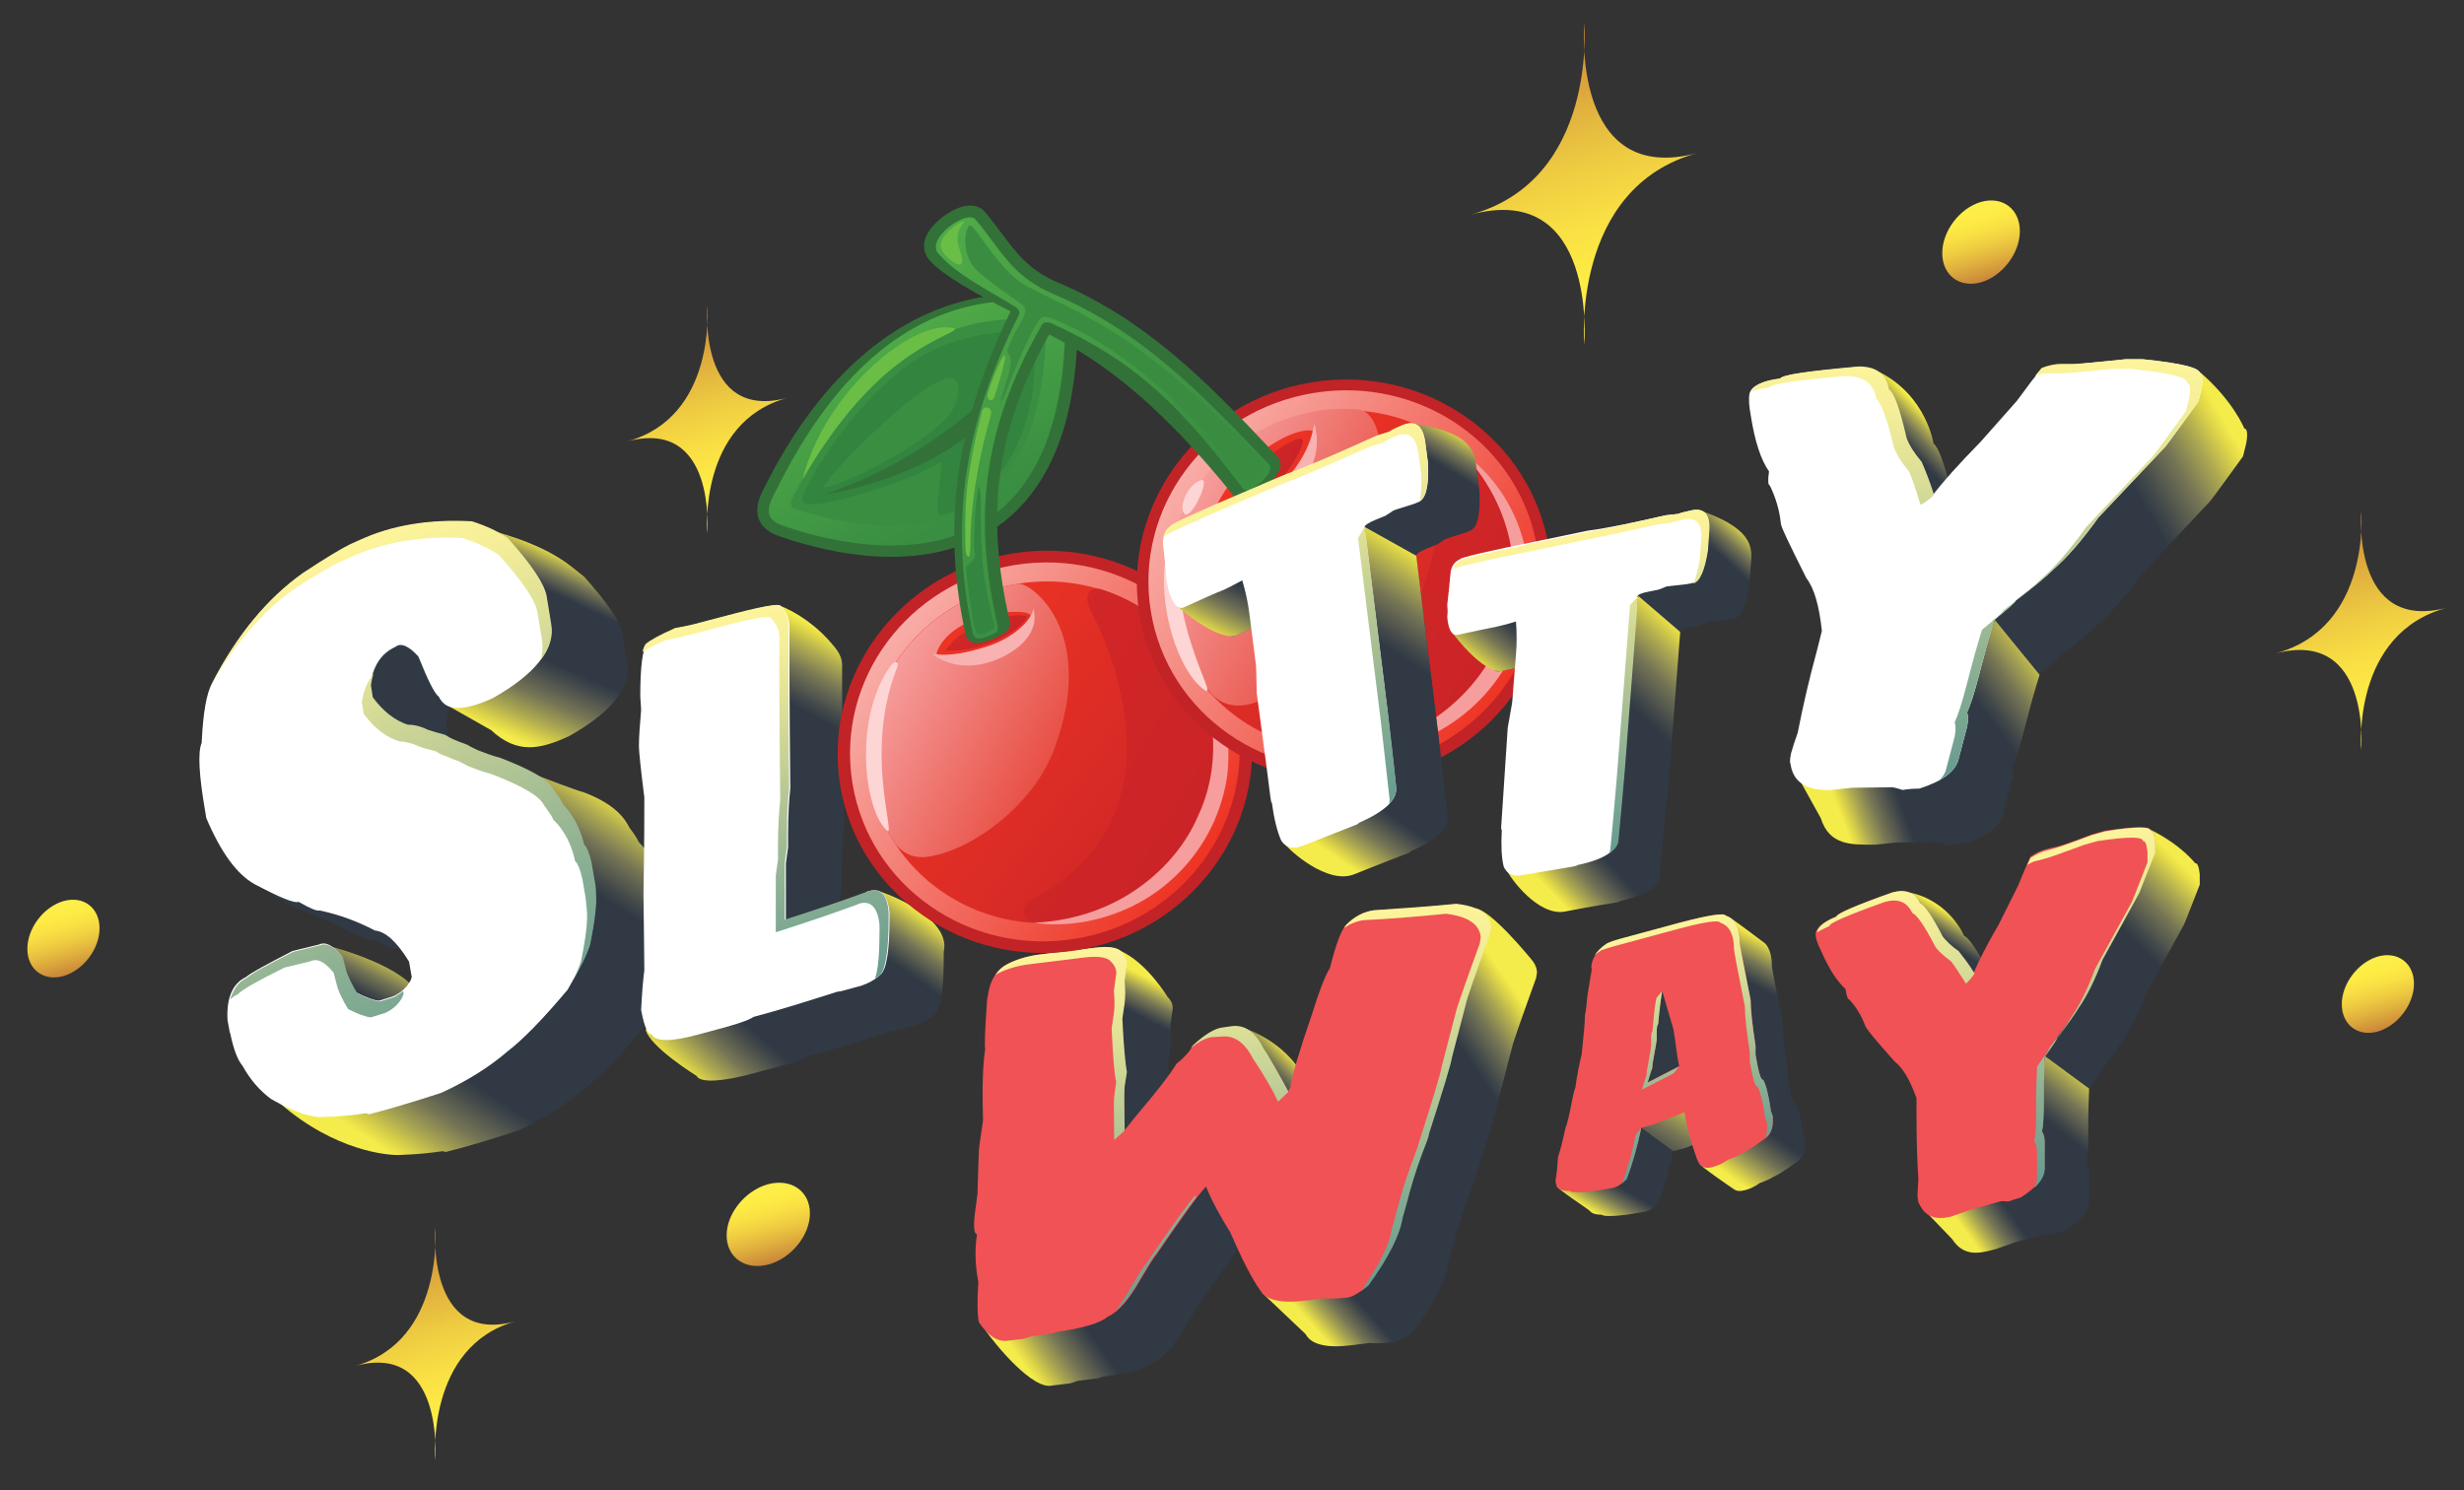 <?xml version="1.0" encoding="utf-8"?>
<!-- Generator: Adobe Illustrator 23.0.6, SVG Export Plug-In . SVG Version: 6.00 Build 0)  -->
<svg version="1.1" id="Layer_1" xmlns="http://www.w3.org/2000/svg" xmlns:xlink="http://www.w3.org/1999/xlink" x="0px" y="0px"
	 width="200px" height="120.96px" viewBox="0 0 200 120.96" style="enable-background:new 0 0 200 120.96;" xml:space="preserve">
<rect x="0" y="0" width="200" height="120.96" fill="#333333" stroke="none"/>
<style type="text/css">
	.st0{fill:url(#SVGID_1_);}
	.st1{fill:url(#SVGID_2_);}
	.st2{fill:#303944;}
	.st3{fill:url(#SVGID_3_);}
	.st4{fill:url(#SVGID_4_);}
	.st5{fill:url(#SVGID_5_);}
	.st6{fill:url(#SVGID_6_);}
	.st7{fill:url(#SVGID_7_);}
	.st8{fill:#FFFFFF;}
	.st9{fill:url(#SVGID_8_);}
	.st10{fill:url(#SVGID_9_);}
	.st11{fill:url(#SVGID_10_);}
	.st12{fill:url(#SVGID_11_);}
	.st13{fill:url(#SVGID_12_);}
	.st14{fill:url(#SVGID_13_);}
	.st15{fill:url(#SVGID_14_);}
	.st16{fill:#F05255;}
	.st17{fill:url(#SVGID_15_);}
	.st18{fill:url(#SVGID_16_);}
	.st19{fill:url(#SVGID_17_);}
	.st20{fill:url(#SVGID_18_);}
	.st21{fill:url(#SVGID_19_);}
	.st22{fill:url(#SVGID_20_);}
	.st23{fill:url(#SVGID_21_);}
	.st24{fill:url(#SVGID_22_);}
	.st25{fill:url(#SVGID_23_);}
	.st26{fill:url(#SVGID_24_);}
	.st27{fill:url(#SVGID_25_);}
	.st28{fill:url(#SVGID_26_);}
	.st29{fill:url(#SVGID_27_);}
	.st30{fill:url(#SVGID_28_);}
	.st31{fill:url(#SVGID_29_);}
	.st32{fill:url(#SVGID_30_);}
	.st33{fill:url(#SVGID_31_);}
	.st34{fill:url(#SVGID_32_);}
	.st35{fill:url(#SVGID_33_);}
	.st36{fill:url(#SVGID_34_);}
	.st37{fill:url(#SVGID_35_);}
	.st38{fill:url(#SVGID_36_);}
	.st39{fill:url(#SVGID_37_);}
	.st40{fill:#327238;}
	.st41{fill:url(#SVGID_38_);}
	.st42{fill:url(#SVGID_39_);}
	.st43{fill:#33843F;}
	.st44{fill:#C22326;}
	.st45{fill:url(#SVGID_40_);}
	.st46{fill:url(#SVGID_41_);}
	.st47{fill:url(#SVGID_42_);}
	.st48{fill:url(#SVGID_43_);}
	.st49{fill:url(#SVGID_44_);}
	.st50{fill:#F69E9D;}
	.st51{fill:url(#SVGID_45_);}
	.st52{fill:url(#SVGID_46_);}
	.st53{fill:url(#SVGID_47_);}
	.st54{fill:url(#SVGID_48_);}
	.st55{fill:url(#SVGID_49_);}
	.st56{fill:url(#SVGID_50_);}
	.st57{fill:#6BBE45;}
	.st58{fill:#3A8C41;}
	.st59{fill:#348540;}
	.st60{fill:#FCD5D4;}
	.st61{fill:#F8B2B2;}
	.st62{fill:url(#SVGID_51_);}
	.st63{fill:url(#SVGID_52_);}
	.st64{fill:url(#SVGID_53_);}
	.st65{fill:url(#SVGID_54_);}
	.st66{fill:url(#SVGID_55_);}
	.st67{fill:url(#SVGID_56_);}
	.st68{fill:url(#SVGID_57_);}
	.st69{fill:url(#SVGID_58_);}
	.st70{fill:url(#SVGID_59_);}
	.st71{fill:url(#SVGID_60_);}
	.st72{fill:url(#SVGID_61_);}
	.st73{fill:url(#SVGID_62_);}
	.st74{fill:url(#SVGID_63_);}
	.st75{fill:url(#SVGID_64_);}
	.st76{fill:url(#SVGID_65_);}
	.st77{fill:url(#SVGID_66_);}
	.st78{fill:url(#SVGID_67_);}
	.st79{fill:url(#SVGID_68_);}
	.st80{fill:url(#SVGID_69_);}
	.st81{fill:url(#SVGID_70_);}
	.st82{fill:url(#SVGID_71_);}
	.st83{fill:url(#SVGID_72_);}
	.st84{fill:url(#SVGID_73_);}
	.st85{fill:url(#SVGID_74_);}
</style>
<linearGradient id="SVGID_1_" gradientUnits="userSpaceOnUse" x1="59.726" y1="87.32" x2="55.091" y2="104.543" gradientTransform="matrix(1 0 0 -1 0 130)">
	<stop  offset="0" style="stop-color:#FCEF4C"/>
	<stop  offset="0.192" style="stop-color:#FEEC44"/>
	<stop  offset="0.378" style="stop-color:#F9DF44"/>
	<stop  offset="0.561" style="stop-color:#EECB41"/>
	<stop  offset="0.743" style="stop-color:#E0B03E"/>
	<stop  offset="0.922" style="stop-color:#D0923B"/>
	<stop  offset="1" style="stop-color:#C8853B"/>
</linearGradient>
<path class="st0" d="M57.41,24.83c0,0-0.78,9.44,6.53,7.46c-7.32,1.98-6.53,11.01-6.53,11.01s0.78-9.44-6.53-7.46
	C58.19,33.86,57.41,24.83,57.41,24.83z"/>
<linearGradient id="SVGID_2_" gradientUnits="userSpaceOnUse" x1="37.757" y1="12.131" x2="32.91" y2="29.716" gradientTransform="matrix(1 0 0 -1 0 130)">
	<stop  offset="0" style="stop-color:#FCEF4C"/>
	<stop  offset="0.192" style="stop-color:#FEEC44"/>
	<stop  offset="0.378" style="stop-color:#F9DF44"/>
	<stop  offset="0.561" style="stop-color:#EECB41"/>
	<stop  offset="0.743" style="stop-color:#E0B03E"/>
	<stop  offset="0.922" style="stop-color:#D0923B"/>
	<stop  offset="1" style="stop-color:#C8853B"/>
</linearGradient>
<path class="st1" d="M35.33,99.62c0,0-0.78,9.67,6.53,7.64c-7.32,2.03-6.53,11.28-6.53,11.28s0.78-9.67-6.53-7.64
	C36.12,108.86,35.33,99.62,35.33,99.62z"/>
<path class="st2" d="M35.91,93.48c-1,0.15-2.1,0.26-3.32,0.3c-1.03,0.11-2.47-0.37-4.36-1.44c-0.92-0.67-1.7-1.56-2.33-2.7
	c-0.41-0.48-0.74-1.37-1-2.63c-0.04-0.07-0.07-0.18-0.07-0.26l-0.15-0.81c-0.11-1.81,0.41-3,1.51-3.52c0.37-0.3,1.62-1,3.77-2.11
	l2.14-0.52c0.55-0.26,1.14,0.07,1.85,0.93l0.33,1.26c0.18,0.48,0.44,1.04,0.85,1.7c0.81,0.41,1.4,0.63,1.85,0.67l1.18-0.37
	c0.63-0.3,1.11-0.74,1.4-1.33l0.07-0.22l-0.22-1.26c-1-1.63-1.92-2.44-2.77-2.52c-1.4-0.74-2.92-1.3-4.5-1.63
	c-0.18,0.07-0.74-0.15-1.7-0.7c-0.3,0.15-1.48-0.33-3.58-1.44c-0.7-0.41-4.28-1.56-4.95-2.48c-0.66-0.89,1.62-1.52,1.03-2.89
	l-0.07-0.44c-0.52-3.04-0.59-4.92-0.3-5.66c0.11-2.48,0.41-4.11,0.85-4.85c1.99-3.85,4.43-6.81,7.35-8.89
	c1.85-1.22,3.14-2,3.84-2.33l0.74-0.33c2.66-1.22,5.69-1.74,9.12-1.56c1.11,0.37,2.1,0.81,2.92,1.37c1.92,2.15,2.99,3.7,3.14,4.7
	l0.37,2.26c0.33,2-1.22,4-4.69,5.96c-2.4,1.11-3.84,1.07-4.39-0.11c-0.33-0.22-0.89-1.33-1.66-3.26c-0.7-0.78-1.29-1.07-1.7-0.89
	l-0.22,0.07c-1.14,0.52-1.85,1.59-2.03,3.18l0.15,0.96c0.85,1.15,1.81,1.89,2.84,2.22c0.59,0.04,1.14,0.15,1.62,0.41
	c0.37,0.15,0.81,0.26,1.4,0.41c0.22,0.15,0.48,0.26,0.85,0.44c0.26,0.11,0.55,0.26,0.96,0.37c0.22,0.11-0.78-0.78-0.41-0.63
	c0.55,0.22,3.06,1.18,3.77,1.37c2.51,0.96,3.29,2.11,3.66,2.85c0.44,0.59,0.7,1,0.74,1.15c0.89,0.89,1.48,2,1.77,3.37
	c0.22,0.19,0.41,0.67,0.59,1.44l0.26,1.52c0.04,0.33,0.07,0.67,0.11,1.07c0.07,0.74-0.07,2.11-0.48,4.15
	c-0.26,0.81-0.85,2-1.77,3.59c-1.99,2.37-3.62,4.04-4.87,5c-1.51,1.26-3.29,2.41-5.39,3.37c-2.44,0.81-4.39,1.37-5.87,1.74
	L35.91,93.48z"/>
<linearGradient id="SVGID_3_" gradientUnits="userSpaceOnUse" x1="31.364" y1="52.765" x2="29.513" y2="49.163" gradientTransform="matrix(1 0 0 -1 0 130)">
	<stop  offset="0" style="stop-color:#F4EC4B"/>
	<stop  offset="0.108" style="stop-color:#DED548"/>
	<stop  offset="0.301" style="stop-color:#ADA951"/>
	<stop  offset="0.559" style="stop-color:#757555"/>
	<stop  offset="0.868" style="stop-color:#42484A"/>
	<stop  offset="1" style="stop-color:#303944"/>
</linearGradient>
<path class="st3" d="M27.04,76.89c0,0,6.17,1.63,6.94,4c0,0-2.99,2.41-5.32,1.22C26.34,80.96,27.04,76.89,27.04,76.89z"/>
<linearGradient id="SVGID_4_" gradientUnits="userSpaceOnUse" x1="46.428" y1="84.763" x2="45.028" y2="81.745" gradientTransform="matrix(1 0 0 -1 0 130)">
	<stop  offset="0" style="stop-color:#F4EC4B"/>
	<stop  offset="0.108" style="stop-color:#DED548"/>
	<stop  offset="0.301" style="stop-color:#ADA951"/>
	<stop  offset="0.559" style="stop-color:#757555"/>
	<stop  offset="0.868" style="stop-color:#42484A"/>
	<stop  offset="1" style="stop-color:#303944"/>
</linearGradient>
<path class="st4" d="M40.37,43.2c4.91,1.41,6.2,3.04,7.02,3.59c1.92,2.15,2.99,3.7,3.14,4.7l-8.09-4.04L40.37,43.2z"/>
<linearGradient id="SVGID_5_" gradientUnits="userSpaceOnUse" x1="41.797" y1="69.997" x2="44.551" y2="76.391" gradientTransform="matrix(1 0 0 -1 0 130)">
	<stop  offset="0" style="stop-color:#F4EC4B"/>
	<stop  offset="0.108" style="stop-color:#DED548"/>
	<stop  offset="0.301" style="stop-color:#ADA951"/>
	<stop  offset="0.559" style="stop-color:#757555"/>
	<stop  offset="0.868" style="stop-color:#42484A"/>
	<stop  offset="1" style="stop-color:#303944"/>
</linearGradient>
<path class="st5" d="M43.92,50.27l6.98,3.52c0.33,2-1.22,4-4.69,5.96c-2.4,1.11-4.25,1.48-6.35-0.48l-3.8-2.15L43.92,50.27z"/>
<linearGradient id="SVGID_6_" gradientUnits="userSpaceOnUse" x1="52.404" y1="63.906" x2="48.228" y2="57.61" gradientTransform="matrix(1 0 0 -1 0 130)">
	<stop  offset="0" style="stop-color:#F4EC4B"/>
	<stop  offset="0.108" style="stop-color:#DED548"/>
	<stop  offset="0.301" style="stop-color:#ADA951"/>
	<stop  offset="0.559" style="stop-color:#757555"/>
	<stop  offset="0.868" style="stop-color:#42484A"/>
	<stop  offset="1" style="stop-color:#303944"/>
</linearGradient>
<path class="st6" d="M43.66,62.97c0.55,0.22,3.06,1.18,3.77,1.37c2.51,0.96,3.29,2.11,3.66,2.85c0.44,0.59,0.7,1,0.74,1.15
	c0.89,0.89,1.48,2,1.77,3.37c0.22,0.19,0.41,0.67,0.59,1.44l0.26,1.52c0.04,0.33,0.07,0.67,0.11,1.07c0.07,0.74-0.07,2.11-0.48,4.15
	l-7.64-5.33L43.66,62.97z"/>
<linearGradient id="SVGID_7_" gradientUnits="userSpaceOnUse" x1="31.973" y1="36.208" x2="36.569" y2="43.34" gradientTransform="matrix(1 0 0 -1 0 130)">
	<stop  offset="0" style="stop-color:#F4EC4B"/>
	<stop  offset="0.108" style="stop-color:#DED548"/>
	<stop  offset="0.301" style="stop-color:#ADA951"/>
	<stop  offset="0.559" style="stop-color:#757555"/>
	<stop  offset="0.868" style="stop-color:#42484A"/>
	<stop  offset="1" style="stop-color:#303944"/>
</linearGradient>
<path class="st7" d="M40.89,83.63l6.54,4.78c-1.51,1.26-3.29,2.41-5.39,3.37c-2.44,0.81-4.39,1.37-5.87,1.74l-0.22-0.07
	c-1,0.15-2.1,0.26-3.32,0.3c-1.03,0.11-5.46-0.3-9.9-4.18L40.89,83.63z"/>
<path class="st8" d="M29.7,90.37c-1,0.18-2.1,0.26-3.32,0.3c-1.03,0.11-2.47-0.37-4.36-1.44c-0.92-0.67-1.7-1.56-2.33-2.7
	c-0.41-0.48-0.74-1.37-1-2.63c-0.04-0.07-0.07-0.19-0.07-0.26l-0.15-0.81c-0.11-1.81,0.41-3,1.51-3.52c0.37-0.33,1.62-1,3.77-2.11
	l2.14-0.52c0.55-0.26,1.14,0.07,1.85,0.93l0.33,1.26c0.18,0.48,0.44,1.04,0.85,1.7c0.81,0.41,1.4,0.63,1.85,0.67l1.18-0.37
	c0.63-0.3,1.11-0.74,1.4-1.33l0.07-0.22l-0.22-1.26c-1-1.63-1.92-2.44-2.77-2.52c-1.4-0.74-2.92-1.3-4.5-1.63
	c-0.18,0.07-0.74-0.15-1.7-0.7c-0.3,0.15-1.48-0.33-3.58-1.44c-1.44-0.81-2.73-2.59-3.91-5.37l-0.07-0.44
	c-0.52-3-0.63-4.89-0.3-5.66c0.11-2.48,0.41-4.07,0.85-4.85c1.99-3.85,4.43-6.81,7.35-8.89c1.88-1.22,3.18-2,3.84-2.33l0.74-0.33
	c2.66-1.22,5.69-1.74,9.12-1.52c1.11,0.37,2.1,0.81,2.92,1.37c1.92,2.15,2.99,3.7,3.14,4.7l0.37,2.26c0.33,2-1.22,4-4.69,5.96
	c-2.4,1.11-3.84,1.07-4.39-0.11c-0.33-0.22-0.89-1.33-1.66-3.26c-0.7-0.78-1.29-1.07-1.7-0.89l-0.18,0.11
	c-1.14,0.52-1.85,1.59-2.03,3.18l0.15,0.96c0.85,1.15,1.81,1.89,2.84,2.22c0.59,0.04,1.14,0.19,1.62,0.41
	c0.37,0.15,0.81,0.26,1.4,0.41c0.22,0.15,0.48,0.3,0.85,0.44c0.26,0.11,0.55,0.26,0.96,0.37c0.22,0.11,0.48,0.26,0.85,0.44
	c0.55,0.22,1.14,0.44,1.85,0.63c2.51,0.96,3.95,1.81,4.28,2.55c0.44,0.59,0.7,1,0.74,1.15c0.89,0.89,1.48,2,1.77,3.37
	c0.22,0.19,0.41,0.67,0.59,1.41l0.26,1.52c0.04,0.33,0.07,0.67,0.11,1.07c0.07,0.74-0.07,2.11-0.48,4.11
	c-0.26,0.81-0.85,2-1.77,3.59c-1.99,2.37-3.62,4.04-4.87,5c-1.51,1.3-3.29,2.41-5.39,3.37c-2.4,0.78-4.39,1.37-5.87,1.74L29.7,90.37
	z"/>
<linearGradient id="SVGID_8_" gradientUnits="userSpaceOnUse" x1="27.398" y1="85.322" x2="45.605" y2="45.803" gradientTransform="matrix(1 0 0 -1 0 130)">
	<stop  offset="0" style="stop-color:#FDF49B"/>
	<stop  offset="0.105" style="stop-color:#F6EF98"/>
	<stop  offset="0.277" style="stop-color:#DADE97"/>
	<stop  offset="0.495" style="stop-color:#B3C595"/>
	<stop  offset="0.747" style="stop-color:#86AD93"/>
	<stop  offset="1" style="stop-color:#649990"/>
</linearGradient>
<path class="st9" d="M27.71,45.57l0.74-0.33c2.66-1.22,5.69-1.74,9.12-1.56c1.11,0.37,2.1,0.81,2.92,1.37
	c1.92,2.15,2.99,3.7,3.14,4.7l0.37,2.26c0.07,0.52,0.04,1.04-0.11,1.56c0.74-0.96,1.03-1.93,0.85-2.92l-0.37-2.26
	c-0.18-1-1.22-2.55-3.14-4.7c-0.81-0.56-1.77-1-2.92-1.37c-3.43-0.19-6.5,0.3-9.12,1.52l-0.74,0.33c-0.7,0.33-1.99,1.11-3.84,2.33
	c-2.92,2.07-5.35,5.04-7.35,8.89c-0.04,0.07-0.07,0.22-0.15,0.3c1.88-3.33,4.1-5.96,6.72-7.85C25.71,46.64,27.01,45.86,27.71,45.57z
	"/>
<linearGradient id="SVGID_9_" gradientUnits="userSpaceOnUse" x1="12.287" y1="78.35" x2="30.486" y2="38.848" gradientTransform="matrix(1 0 0 -1 0 130)">
	<stop  offset="0" style="stop-color:#FDF49B"/>
	<stop  offset="0.105" style="stop-color:#F6EF98"/>
	<stop  offset="0.277" style="stop-color:#DADE97"/>
	<stop  offset="0.495" style="stop-color:#B3C595"/>
	<stop  offset="0.747" style="stop-color:#86AD93"/>
	<stop  offset="1" style="stop-color:#649990"/>
</linearGradient>
<path class="st10" d="M23.09,78.55l2.14-0.52c0.55-0.26,1.14,0.07,1.85,0.93l0.33,1.26c0.18,0.48,0.44,1.04,0.85,1.7
	c0.81,0.41,1.4,0.63,1.85,0.67l1.18-0.37c0.63-0.3,1.11-0.74,1.4-1.33l0.07-0.22l-0.04-0.22c-0.22,0.19-0.44,0.33-0.7,0.48
	l-1.18,0.37c-0.44-0.04-1.03-0.26-1.85-0.67c-0.41-0.67-0.66-1.22-0.85-1.7l-0.33-1.26c-0.7-0.85-1.29-1.15-1.85-0.93l-2.14,0.52
	c-2.14,1.07-3.4,1.78-3.77,2.11c-0.7,0.33-1.14,0.96-1.37,1.78c0.18-0.19,0.41-0.33,0.63-0.44C19.66,80.33,20.91,79.63,23.09,78.55z
	"/>
<linearGradient id="SVGID_10_" gradientUnits="userSpaceOnUse" x1="29.547" y1="86.308" x2="47.749" y2="46.798" gradientTransform="matrix(1 0 0 -1 0 130)">
	<stop  offset="0" style="stop-color:#FDF49B"/>
	<stop  offset="0.105" style="stop-color:#F6EF98"/>
	<stop  offset="0.277" style="stop-color:#DADE97"/>
	<stop  offset="0.495" style="stop-color:#B3C595"/>
	<stop  offset="0.747" style="stop-color:#86AD93"/>
	<stop  offset="1" style="stop-color:#649990"/>
</linearGradient>
<path class="st11" d="M45.65,65.23c-0.04-0.19-0.3-0.56-0.74-1.15c-0.33-0.74-1.77-1.59-4.28-2.55c-0.7-0.19-1.29-0.41-1.85-0.63
	c-0.37-0.19-0.66-0.3-0.85-0.44c-0.41-0.15-0.7-0.26-0.96-0.37c-0.37-0.15-0.63-0.3-0.85-0.44c-0.59-0.15-1.07-0.3-1.4-0.41
	c-0.52-0.26-1.07-0.41-1.62-0.41c-1.03-0.33-1.99-1.07-2.84-2.22l-0.15-0.96c0.04-0.37,0.11-0.67,0.22-0.96
	c-0.48,0.59-0.81,1.33-0.96,2.3l0.15,0.96c0.85,1.15,1.81,1.89,2.84,2.22c0.59,0.04,1.14,0.19,1.62,0.41
	c0.37,0.15,0.81,0.26,1.4,0.41c0.22,0.15,0.48,0.3,0.85,0.41c0.26,0.11,0.55,0.26,0.96,0.37c0.22,0.11,0.48,0.26,0.85,0.44
	c0.55,0.22,1.14,0.44,1.85,0.63c2.51,0.96,3.95,1.81,4.28,2.55c0.44,0.59,0.7,1,0.74,1.15c0.89,0.85,1.48,2,1.77,3.37
	c0.22,0.19,0.41,0.67,0.59,1.44l0.26,1.52c0.04,0.33,0.07,0.67,0.11,1.07c0.07,0.74-0.07,2.11-0.48,4.11c-0.15,0.44-0.37,1-0.7,1.63
	c0.74-1.26,1.22-2.3,1.44-3c0.41-2,0.55-3.37,0.48-4.11c0-0.41-0.04-0.74-0.11-1.07l-0.26-1.52c-0.18-0.74-0.37-1.22-0.59-1.41
	C47.09,67.23,46.5,66.11,45.65,65.23z"/>
<path class="st2" d="M139.8,94.31c-0.13-0.27-0.29-0.97-0.48-2.12c-0.05,0.03-0.91,0.35-2.57,1.02l-0.94,0.24
	c-0.29,1.42-0.67,2.79-1.18,4.14c-0.35,0.38-0.67,0.62-0.99,0.7l-0.16,0.05c-1.61,0.3-2.7,0.4-3.29,0.32
	c-0.08-0.03-0.13-0.05-0.21-0.08c-0.75,0.03-1.13-0.27-1.13-0.86c0.11-0.59,0.16-1.24,0.21-1.93c0.16-0.4,0.35-1.21,0.62-2.39
	c0.08-0.13,0.27-0.86,0.51-2.15c0.08-0.43,0.16-0.78,0.27-1.05c0.13-0.99,0.32-1.91,0.51-2.71c0.16-1.48,0.27-2.55,0.27-3.25
	c0.05-0.03,0.11-0.54,0.21-1.58l0.35-2.12c0-0.03-0.03-0.05-0.05-0.03c0-0.75,0.43-1.42,1.29-1.99c0.27-0.13,0.59-0.24,0.99-0.35
	l4.95-1.34c2.33-0.64,1.29-2.58,1.42-2.34c0.21,0.08,2.7,1.96,2.87,2.09c0.38,0.38,0.56,0.99,0.56,1.85c0,0.13,0.29,1.66,0.88,4.62
	c0,0.75,0.13,1.99,0.4,3.73v0.72c0.24,1.4,0.43,2.09,0.62,2.04c0.21,0.35,0.43,1.15,0.62,2.47v0.05c0.05,0.13,0.11,0.27,0.16,0.43
	v0.4c0,0.62-0.19,1.05-0.56,1.34c-1.07,0.78-1.74,1.18-1.96,1.26c-0.29,0.19-0.67,0.35-1.12,0.51c-0.38,0.27-0.78,0.48-1.23,0.59
	c-0.64,0.16-1.07-0.03-1.29-0.64C140.02,95.09,139.86,94.53,139.8,94.31z M136.64,88.83l-0.29,0.94l2.57-1.32
	c-0.24-1.05-0.35-2.01-0.35-2.93v-0.38c-0.16-1.37-0.32-2.34-0.51-2.93l-0.54,0.13c-0.11,0.46-0.21,1.34-0.32,2.69
	c-0.05,0.03-0.11,0.19-0.11,0.51v0.67c0,0.11-0.11,0.78-0.35,2.07C136.75,88.51,136.73,88.7,136.64,88.83z"/>
<linearGradient id="SVGID_11_" gradientUnits="userSpaceOnUse" x1="129.562" y1="31.455" x2="131" y2="33.95" gradientTransform="matrix(1 0 0 -1 0 130)">
	<stop  offset="0" style="stop-color:#F4EC4B"/>
	<stop  offset="0.108" style="stop-color:#DED548"/>
	<stop  offset="0.301" style="stop-color:#ADA951"/>
	<stop  offset="0.559" style="stop-color:#757555"/>
	<stop  offset="0.868" style="stop-color:#42484A"/>
	<stop  offset="1" style="stop-color:#303944"/>
</linearGradient>
<path class="st12" d="M131.61,95.39l3.03,2.23c-0.35,0.38-0.67,0.62-0.99,0.7l-0.16,0.05c-1.61,0.3-2.7,0.4-3.29,0.32
	c-0.08-0.03-0.13-0.05-0.21-0.08c-0.48,0-0.8-0.11-0.96-0.32c-0.11-0.13-2.68-1.8-2.68-2.01L131.61,95.39z"/>
<linearGradient id="SVGID_12_" gradientUnits="userSpaceOnUse" x1="137.93" y1="40.936" x2="134.676" y2="35.438" gradientTransform="matrix(1 0 0 -1 0 130)">
	<stop  offset="0" style="stop-color:#F4EC4B"/>
	<stop  offset="0.108" style="stop-color:#DED548"/>
	<stop  offset="0.301" style="stop-color:#ADA951"/>
	<stop  offset="0.559" style="stop-color:#757555"/>
	<stop  offset="0.868" style="stop-color:#42484A"/>
	<stop  offset="1" style="stop-color:#303944"/>
</linearGradient>
<path class="st13" d="M139.32,92.19c-0.05,0.03-0.91,0.35-2.57,1.02l-0.94,0.24l-2.6-1.91l3.75-1.58L139.32,92.19z"/>
<linearGradient id="SVGID_13_" gradientUnits="userSpaceOnUse" x1="140.926" y1="34.129" x2="143.681" y2="38.048" gradientTransform="matrix(1 0 0 -1 0 130)">
	<stop  offset="0" style="stop-color:#F4EC4B"/>
	<stop  offset="0.108" style="stop-color:#DED548"/>
	<stop  offset="0.301" style="stop-color:#ADA951"/>
	<stop  offset="0.559" style="stop-color:#757555"/>
	<stop  offset="0.868" style="stop-color:#42484A"/>
	<stop  offset="1" style="stop-color:#303944"/>
</linearGradient>
<path class="st14" d="M143.29,90.69l3.21,2.23c0,0.62-0.19,1.05-0.56,1.34c-1.07,0.78-1.74,1.18-1.96,1.26
	c-0.29,0.19-0.67,0.35-1.12,0.51c-0.38,0.27-0.78,0.48-1.23,0.59c-0.4,0.11-0.7,0.08-0.94-0.11c-0.16-0.11-2.65-1.8-2.73-2.04
	L143.29,90.69z"/>
<linearGradient id="SVGID_14_" gradientUnits="userSpaceOnUse" x1="143.734" y1="53.451" x2="142.007" y2="50.203" gradientTransform="matrix(1 0 0 -1 0 130)">
	<stop  offset="0" style="stop-color:#F4EC4B"/>
	<stop  offset="0.108" style="stop-color:#DED548"/>
	<stop  offset="0.301" style="stop-color:#ADA951"/>
	<stop  offset="0.559" style="stop-color:#757555"/>
	<stop  offset="0.868" style="stop-color:#42484A"/>
	<stop  offset="1" style="stop-color:#303944"/>
</linearGradient>
<path class="st15" d="M140.39,74.49c0.21,0.08,2.7,1.96,2.87,2.09c0.37,0.38,0.56,0.99,0.56,1.85c0,0.13,0.29,1.66,0.88,4.62
	l-3.8-0.38L140.39,74.49z"/>
<path class="st16" d="M137.21,92.41c-0.13-0.27-0.29-0.97-0.48-2.12c-0.05,0.03-0.91,0.35-2.57,1.02l-0.94,0.24
	c-0.29,1.42-0.67,2.79-1.18,4.14c-0.35,0.38-0.67,0.62-0.99,0.7l-0.16,0.05c-1.61,0.3-2.7,0.4-3.29,0.32
	c-0.08-0.03-0.13-0.03-0.21-0.08c-0.75,0.03-1.13-0.27-1.13-0.86c0.11-0.59,0.16-1.24,0.21-1.93c0.16-0.4,0.35-1.21,0.62-2.39
	c0.08-0.13,0.27-0.86,0.51-2.15c0.08-0.43,0.16-0.78,0.27-1.05c0.13-0.99,0.32-1.91,0.51-2.71c0.16-1.48,0.27-2.58,0.27-3.25
	c0.05-0.03,0.11-0.54,0.21-1.58l0.35-2.12c0-0.03-0.03-0.05-0.05-0.03c0-0.75,0.43-1.42,1.29-1.99c0.27-0.13,0.59-0.24,0.99-0.35
	l4.95-1.34c2.33-0.64,3.59-0.83,3.7-0.56c0.75,0.24,1.13,0.97,1.13,2.2c0,0.13,0.29,1.66,0.88,4.62c0,0.75,0.13,1.99,0.4,3.73v0.73
	c0.24,1.4,0.43,2.09,0.62,2.04c0.21,0.35,0.43,1.15,0.62,2.47v0.05c0.05,0.11,0.11,0.27,0.16,0.43v0.4c0,0.62-0.19,1.05-0.56,1.34
	c-1.07,0.78-1.74,1.18-1.96,1.26c-0.29,0.19-0.67,0.35-1.12,0.51c-0.38,0.27-0.78,0.46-1.23,0.59c-0.64,0.19-1.07-0.03-1.29-0.65
	C137.42,93.18,137.26,92.62,137.21,92.41z M134.02,86.93l-0.29,0.94l2.57-1.32c-0.24-1.05-0.27-1.93-0.48-3.03l-0.91-3.09
	c-0.11,0.46-0.21,1.34-0.32,2.69c-0.05,0.03-0.11,0.19-0.11,0.51v0.67c0,0.11-0.11,0.78-0.35,2.07
	C134.15,86.61,134.1,86.79,134.02,86.93z"/>
<linearGradient id="SVGID_15_" gradientUnits="userSpaceOnUse" x1="131.641" y1="54.597" x2="137.126" y2="34.301" gradientTransform="matrix(1 0 0 -1 0 130)">
	<stop  offset="0" style="stop-color:#FDF49B"/>
	<stop  offset="0.105" style="stop-color:#F6EF98"/>
	<stop  offset="0.277" style="stop-color:#DADE97"/>
	<stop  offset="0.495" style="stop-color:#B3C595"/>
	<stop  offset="0.747" style="stop-color:#86AD93"/>
	<stop  offset="1" style="stop-color:#649990"/>
</linearGradient>
<path class="st17" d="M136.3,86.58l-2.57,1.32l0.29-0.94c0.08-0.16,0.11-0.35,0.11-0.56c0.24-1.29,0.35-1.96,0.35-2.07v-0.67
	c0-0.32,0.05-0.48,0.11-0.51c0.08-0.97,0.24-2.18,0.32-2.69l-0.46,0.56c-0.11,0.46-0.21,1.34-0.32,2.69
	c-0.05,0.03-0.11,0.19-0.11,0.51v0.67c0,0.11-0.11,0.78-0.35,2.07c0,0.21-0.03,0.4-0.11,0.56l-0.29,0.94l2.57-1.32L136.3,86.58z"/>
<linearGradient id="SVGID_16_" gradientUnits="userSpaceOnUse" x1="127.337" y1="55.074" x2="133.131" y2="33.63" gradientTransform="matrix(1 0 0 -1 0 130)">
	<stop  offset="0" style="stop-color:#FDF49B"/>
	<stop  offset="0.105" style="stop-color:#F6EF98"/>
	<stop  offset="0.277" style="stop-color:#DADE97"/>
	<stop  offset="0.495" style="stop-color:#B3C595"/>
	<stop  offset="0.747" style="stop-color:#86AD93"/>
	<stop  offset="1" style="stop-color:#649990"/>
</linearGradient>
<path class="st18" d="M131.66,96.06c0.13-0.11,0.24-0.21,0.38-0.35c0.46-1.18,0.91-2.87,1.18-4.14l-0.46,0.56
	C132.52,93.48,132.12,94.77,131.66,96.06z"/>
<linearGradient id="SVGID_17_" gradientUnits="userSpaceOnUse" x1="134.913" y1="54.687" x2="140.075" y2="35.586" gradientTransform="matrix(1 0 0 -1 0 130)">
	<stop  offset="0" style="stop-color:#FDF49B"/>
	<stop  offset="0.105" style="stop-color:#F6EF98"/>
	<stop  offset="0.277" style="stop-color:#DADE97"/>
	<stop  offset="0.495" style="stop-color:#B3C595"/>
	<stop  offset="0.747" style="stop-color:#86AD93"/>
	<stop  offset="1" style="stop-color:#649990"/>
</linearGradient>
<path class="st19" d="M130.97,76.83l4.95-1.34c2.33-0.64,3.59-0.83,3.7-0.59c0.75,0.24,1.13,0.97,1.13,2.2
	c0,0.13,0.29,1.66,0.88,4.62c0,0.75,0.13,1.99,0.4,3.73v0.72c0.24,1.4,0.43,2.09,0.62,2.04c0.21,0.35,0.43,1.16,0.62,2.47v0.05
	c0.05,0.13,0.11,0.27,0.16,0.43v0.4c0,0.3-0.05,0.56-0.13,0.78c0,0,0,0,0.03,0c0.37-0.3,0.56-0.72,0.56-1.34v-0.4
	c-0.05-0.16-0.11-0.3-0.16-0.43v-0.05c-0.19-1.32-0.4-2.12-0.62-2.47c-0.19,0.05-0.37-0.62-0.62-2.04v-0.73
	c-0.27-1.75-0.4-3.01-0.4-3.73c-0.59-2.93-0.88-4.48-0.88-4.62c0-1.21-0.38-1.96-1.13-2.2c-0.13-0.24-1.37-0.05-3.7,0.56l-4.95,1.34
	c-0.38,0.11-0.7,0.21-0.99,0.35c-0.46,0.3-0.8,0.64-1.02,0.99c0.16-0.16,0.35-0.3,0.56-0.43C130.27,77.04,130.59,76.94,130.97,76.83
	z"/>
<path class="st2" d="M74.79,75.59l0.15-0.04c0.92-0.26,1.48,0.33,1.62,1.74v0.48c0,2.55-0.22,4.07-0.7,4.55
	c-0.48,0.44-1.03,0.74-1.62,0.93l-1.62,0.44l-0.3,0.04c-2.55,0.81-4.8,1.52-6.79,2.04c-0.44,0.3-1.48,0.63-3.03,1.04l-1.37,0.37
	c-2.29,0.63-3.58,0.63-3.88,0c-0.3,0.07-0.59-0.59-0.85-1.96c0.07-1.37,0.15-2.44,0.26-3.22c0-1.15-0.04-3.18-0.07-6.18
	c0.07-4.07,0.07-6.7,0.07-7.89c-0.3-2.37-0.44-3.78-0.44-4.15c0-0.74,0.07-1.7,0.18-2.96l-0.07-1.11c0-2.37,0.18-3.78,0.52-4.22
	c0.37-0.3,1.18-0.74,2.4-1.3c0.66-0.11,1.18-0.22,1.48-0.3l2.25-0.59c3.18-0.85,4.76-1.15,4.76-0.89c0.44,0.44,0.7,0.96,0.7,1.59
	v4.33c0,2.37,0.04,5.33,0.07,8.85c-0.11,0.96-0.18,2.18-0.18,3.67v1.11c-0.11,0.81-0.18,1.26-0.18,1.33v4.59
	c2.55-0.81,4.73-1.56,6.54-2.22C74.71,75.59,74.75,75.59,74.79,75.59z"/>
<linearGradient id="SVGID_18_" gradientUnits="userSpaceOnUse" x1="67.593" y1="78.349" x2="64.446" y2="72.719" gradientTransform="matrix(1 0 0 -1 0 130)">
	<stop  offset="0" style="stop-color:#F4EC4B"/>
	<stop  offset="0.108" style="stop-color:#DED548"/>
	<stop  offset="0.301" style="stop-color:#ADA951"/>
	<stop  offset="0.559" style="stop-color:#757555"/>
	<stop  offset="0.868" style="stop-color:#42484A"/>
	<stop  offset="1" style="stop-color:#303944"/>
</linearGradient>
<path class="st20" d="M63.15,49.12c1.4,0.48,3.21,1.7,4.5,3.3c0.41,0.48,0.7,0.96,0.7,1.59v6.74l-5.58-3.11L63.15,49.12z"/>
<linearGradient id="SVGID_19_" gradientUnits="userSpaceOnUse" x1="75.535" y1="55.516" x2="72.779" y2="51.597" gradientTransform="matrix(1 0 0 -1 0 130)">
	<stop  offset="0" style="stop-color:#F4EC4B"/>
	<stop  offset="0.108" style="stop-color:#DED548"/>
	<stop  offset="0.301" style="stop-color:#ADA951"/>
	<stop  offset="0.559" style="stop-color:#757555"/>
	<stop  offset="0.868" style="stop-color:#42484A"/>
	<stop  offset="1" style="stop-color:#303944"/>
</linearGradient>
<path class="st21" d="M70.8,78.85l0.41-6.55c2.22,0.7,5.94,2.67,5.39,4.96v0.48c0,2.55-0.22,4.07-0.7,4.55L70.8,78.85z"/>
<linearGradient id="SVGID_20_" gradientUnits="userSpaceOnUse" x1="56.036" y1="42.093" x2="60.446" y2="47.035" gradientTransform="matrix(1 0 0 -1 0 130)">
	<stop  offset="0" style="stop-color:#F4EC4B"/>
	<stop  offset="0.108" style="stop-color:#DED548"/>
	<stop  offset="0.301" style="stop-color:#ADA951"/>
	<stop  offset="0.559" style="stop-color:#757555"/>
	<stop  offset="0.868" style="stop-color:#42484A"/>
	<stop  offset="1" style="stop-color:#303944"/>
</linearGradient>
<path class="st22" d="M61.2,81.48l4.28,4.26c-0.44,0.3-1.48,0.63-3.03,1.04l-1.37,0.37c-2.29,0.63-4.25,0.81-4.54,0.19
	c0,0-3.84-2.37-4.14-3.78L61.2,81.48z"/>
<path class="st8" d="M70.43,72.37l0.15-0.04c0.92-0.26,1.48,0.33,1.62,1.74v0.48c0,2.55-0.22,4.07-0.7,4.55
	c-0.48,0.44-1.03,0.74-1.62,0.93l-1.62,0.44l-0.3,0.04c-2.55,0.81-4.8,1.52-6.79,2.04c-0.44,0.3-1.48,0.63-3.03,1.04l-1.37,0.37
	c-2.29,0.63-3.58,0.63-3.88,0c-0.3,0.07-0.59-0.59-0.85-1.96c0.07-1.37,0.15-2.44,0.26-3.22c0-1.15-0.04-3.18-0.07-6.15
	c0.07-4.07,0.07-6.7,0.07-7.89c-0.3-2.37-0.44-3.78-0.44-4.15c0-0.74,0.07-1.7,0.18-2.96l-0.07-1.11c0-2.37,0.18-3.78,0.52-4.22
	c0.37-0.3,1.18-0.74,2.4-1.3c0.66-0.11,1.18-0.22,1.48-0.3l2.25-0.59c3.18-0.85,4.76-1.15,4.76-0.89c0.44,0.44,0.7,0.96,0.7,1.59
	v4.33c0,2.37,0.04,5.33,0.07,8.85c-0.11,0.96-0.18,2.18-0.18,3.67v1.11c-0.11,0.81-0.18,1.26-0.18,1.33v4.59
	c2.55-0.81,4.73-1.56,6.54-2.22C70.32,72.41,70.39,72.37,70.43,72.37z"/>
<linearGradient id="SVGID_21_" gradientUnits="userSpaceOnUse" x1="58.543" y1="80.003" x2="66.972" y2="48.81" gradientTransform="matrix(1 0 0 -1 0 130)">
	<stop  offset="0" style="stop-color:#FDF49B"/>
	<stop  offset="0.105" style="stop-color:#F6EF98"/>
	<stop  offset="0.277" style="stop-color:#DADE97"/>
	<stop  offset="0.495" style="stop-color:#B3C595"/>
	<stop  offset="0.747" style="stop-color:#86AD93"/>
	<stop  offset="1" style="stop-color:#649990"/>
</linearGradient>
<path class="st23" d="M70.54,72.33l-0.15,0.04c-0.04,0-0.11,0.04-0.15,0.07c-1.81,0.67-4.02,1.41-6.54,2.22v-4.59
	c0-0.07,0.07-0.52,0.18-1.33v-1.11c0-1.48,0.07-2.7,0.18-3.67C64,60.45,64,57.53,64,55.12v-4.33c0-0.63-0.22-1.15-0.7-1.59
	c0-0.26-1.59,0.04-4.76,0.89l-2.25,0.59c-0.3,0.07-0.78,0.19-1.48,0.3c-1.26,0.56-2.07,1-2.4,1.3c-0.11,0.15-0.18,0.33-0.26,0.63
	c0.44-0.26,1.07-0.59,1.92-0.96c0.66-0.11,1.18-0.22,1.48-0.3l2.25-0.59c3.18-0.85,4.76-1.15,4.76-0.89c0.44,0.44,0.7,0.96,0.7,1.59
	v4.37c0,2.37,0.04,5.33,0.07,8.85c-0.11,0.96-0.18,2.18-0.18,3.67v1.11c-0.11,0.81-0.18,1.26-0.18,1.33v4.59
	c2.55-0.81,4.73-1.56,6.54-2.22c0.07-0.04,0.11-0.04,0.15-0.07l0.11-0.04c0.92-0.26,1.48,0.33,1.62,1.74v0.48
	c0,1.85-0.11,3.15-0.37,3.89c0.15-0.11,0.3-0.19,0.41-0.3c0.44-0.44,0.7-1.96,0.7-4.55v-0.48C72.05,72.67,71.5,72.08,70.54,72.33z"
	/>
<path class="st2" d="M111.12,109.06l-1.37,0.19c-2.07,0.26-3.32-0.04-3.77-0.89c-0.59-0.81-1.37-2.37-2.4-4.66
	c-0.81-1.3-1.48-2.52-1.96-3.7c-0.66,0.7-2.03,2.59-4.1,5.63c-0.07,0-0.48,0.7-1.29,2.04c-0.89,1.55-1.74,2.52-2.58,2.89
	c-0.59,0.52-1.99,0.93-4.25,1.26c0,0.07-0.22,0.11-0.59,0.15l-1.37,0.19c-0.37,0.15-0.63,0.22-0.74,0.22l-1.26,0.15
	c-0.74,0.07-1.48-0.41-2.25-1.52c-0.11-0.56-0.15-1.63-0.04-3.26c-0.26-1.33-0.3-2.63-0.11-3.89c-0.22,0.04-0.3-0.52-0.18-1.59
	l0.22-1.67c0.07-2.37,0.11-3.67,0.15-3.89l0.3-2.07c-0.07-2.44-0.04-4.37,0.18-5.85c-0.07,0-0.04-1.3,0.15-3.92l0.07-0.41
	c0.18-1.22,0.7-2.07,1.59-2.52c0.81-0.41,1.74-0.67,2.77-0.78l4.21-0.52c1.18-0.15,1.96-0.04,2.25,0.33
	c0.33,0.33,0.48,0.7,0.41,1.07l-0.18,1.33c0.07,0.63,0.07,1.26,0,1.81L94.8,86.4c0.11,2.33,0.22,3.78,0.37,4.33l-0.15,1.15
	c-0.04,0.22-0.04,1.41,0,3.59l0.89-1.11c1.74-2.04,2.84-3.48,3.36-4.33c0.55-0.44,1-0.89,1.26-1.37c0.96-0.93,1.77-1.41,2.44-1.48
	l0.77-0.11c1.03-0.11,1.88,0.48,2.55,1.81c0.41,0.52,0.92,1.41,1.59,2.59l0.44,0.89c0.04-0.15,0.11-0.3,0.18-0.44
	c0.11-0.85,0.7-2.85,1.77-5.96c0.55-1.78,1.03-3.04,1.44-3.7c0.48-1.93,0.92-3.07,1.29-3.48c0.7-0.7,1.44-1.07,2.25-1.18
	c2.25-0.11,4.47-0.3,6.68-0.52c1.26,0.15,2.1,0.48,2.51,1.07c0.22,0.33,0.33,0.67,0.3,0.93l-0.07,0.41
	c-1.26,3.48-1.92,5.37-1.96,5.66l-1.14,4.37c-0.07,0.52-0.7,2.59-1.88,6.26c-0.04,0.18-0.22,0.7-0.55,1.55
	c-0.52,1.41-0.92,2.74-1.22,3.93l-0.37,1.33c-0.18,1.37-1.11,3.18-2.77,5.44c-0.66,0.56-1.22,0.89-1.74,0.96h-0.07
	C112.19,109.06,111.56,109.1,111.12,109.06z"/>
<linearGradient id="SVGID_22_" gradientUnits="userSpaceOnUse" x1="93.72" y1="50.356" x2="92.32" y2="47.577" gradientTransform="matrix(1 0 0 -1 0 130)">
	<stop  offset="0" style="stop-color:#F4EC4B"/>
	<stop  offset="0.108" style="stop-color:#DED548"/>
	<stop  offset="0.301" style="stop-color:#ADA951"/>
	<stop  offset="0.559" style="stop-color:#757555"/>
	<stop  offset="0.868" style="stop-color:#42484A"/>
	<stop  offset="1" style="stop-color:#303944"/>
</linearGradient>
<path class="st24" d="M90.92,77.18c2.18,0.96,3.84,3.74,3.84,3.74c0.33,0.33,0.48,0.7,0.41,1.07l-0.18,1.33
	c0.07,0.63,0.07,1.26,0,1.81l-4.21-2.74L90.92,77.18z"/>
<linearGradient id="SVGID_23_" gradientUnits="userSpaceOnUse" x1="104.443" y1="44.845" x2="102.452" y2="42.889" gradientTransform="matrix(1 0 0 -1 0 130)">
	<stop  offset="0" style="stop-color:#F4EC4B"/>
	<stop  offset="0.108" style="stop-color:#DED548"/>
	<stop  offset="0.301" style="stop-color:#ADA951"/>
	<stop  offset="0.559" style="stop-color:#757555"/>
	<stop  offset="0.868" style="stop-color:#42484A"/>
	<stop  offset="1" style="stop-color:#303944"/>
</linearGradient>
<path class="st25" d="M101.19,83.55c0,0,3.58,1.11,5.02,4.66L104.25,89L101.19,83.55z"/>
<linearGradient id="SVGID_24_" gradientUnits="userSpaceOnUse" x1="122.749" y1="49.838" x2="117.594" y2="46.305" gradientTransform="matrix(1 0 0 -1 0 130)">
	<stop  offset="0" style="stop-color:#F4EC4B"/>
	<stop  offset="0.108" style="stop-color:#DED548"/>
	<stop  offset="0.301" style="stop-color:#ADA951"/>
	<stop  offset="0.559" style="stop-color:#757555"/>
	<stop  offset="0.868" style="stop-color:#42484A"/>
	<stop  offset="1" style="stop-color:#303944"/>
</linearGradient>
<path class="st26" d="M119.76,73.74c1.26,0.15,4.25,3.78,4.69,4.33c0.22,0.33,0.33,0.67,0.3,0.93l-0.07,0.41
	c-1.26,3.48-1.92,5.37-1.96,5.66l-1.14,4.37l-5.02-4.89L119.76,73.74z"/>
<linearGradient id="SVGID_25_" gradientUnits="userSpaceOnUse" x1="83.704" y1="18.425" x2="88.436" y2="21.899" gradientTransform="matrix(1 0 0 -1 0 130)">
	<stop  offset="0" style="stop-color:#F4EC4B"/>
	<stop  offset="0.108" style="stop-color:#DED548"/>
	<stop  offset="0.301" style="stop-color:#ADA951"/>
	<stop  offset="0.559" style="stop-color:#757555"/>
	<stop  offset="0.868" style="stop-color:#42484A"/>
	<stop  offset="1" style="stop-color:#303944"/>
</linearGradient>
<path class="st27" d="M89.85,105.92l3.8,4.59c-0.59,0.52-1.99,0.93-4.25,1.26c0,0.07-0.22,0.11-0.59,0.15l-1.37,0.18
	c-0.37,0.15-0.63,0.22-0.74,0.22l-1.26,0.15c-1.59,0.44-4.65-3.33-5.43-4.44L89.85,105.92z"/>
<linearGradient id="SVGID_26_" gradientUnits="userSpaceOnUse" x1="106.926" y1="21.968" x2="109.975" y2="24.702" gradientTransform="matrix(1 0 0 -1 0 130)">
	<stop  offset="0" style="stop-color:#F4EC4B"/>
	<stop  offset="0.108" style="stop-color:#DED548"/>
	<stop  offset="0.301" style="stop-color:#ADA951"/>
	<stop  offset="0.559" style="stop-color:#757555"/>
	<stop  offset="0.868" style="stop-color:#42484A"/>
	<stop  offset="1" style="stop-color:#303944"/>
</linearGradient>
<path class="st28" d="M110.71,103.92l4.1,4.07c-0.66,0.56-1.22,0.89-1.74,0.96H113c-0.78,0.11-1.4,0.11-1.88,0.07l-1.37,0.18
	c-2.07,0.26-3.32-0.04-3.77-0.89l-3.51-3.33L110.71,103.92z"/>
<path class="st16" d="M107.39,105.4l-1.37,0.18c-2.07,0.26-3.32-0.04-3.77-0.89c-0.59-0.81-1.4-2.37-2.4-4.66
	c-0.81-1.3-1.48-2.52-1.96-3.7c-0.66,0.7-2.03,2.59-4.1,5.63c-0.07,0-0.48,0.7-1.29,2.04c-0.89,1.55-1.74,2.52-2.59,2.89
	c-0.59,0.52-1.99,0.93-4.25,1.26c0,0.07-0.22,0.11-0.59,0.15l-1.37,0.18c-0.37,0.15-0.63,0.22-0.74,0.22l-1.26,0.15
	c-0.74,0.07-1.51-0.41-2.25-1.52c-0.11-0.56-0.15-1.63-0.04-3.26c-0.26-1.33-0.3-2.63-0.11-3.89c-0.22,0.04-0.3-0.52-0.18-1.59
	l0.22-1.67c0.07-2.37,0.11-3.67,0.15-3.89l0.3-2.07c-0.07-2.44-0.04-4.37,0.18-5.85c-0.07,0-0.04-1.3,0.15-3.92l0.07-0.41
	c0.18-1.22,0.7-2.07,1.59-2.52c0.81-0.41,1.74-0.67,2.77-0.78l4.21-0.52c1.18-0.15,1.96-0.04,2.25,0.33
	c0.33,0.33,0.48,0.7,0.41,1.07l-0.18,1.33c0.07,0.63,0.07,1.26,0,1.81l-0.18,1.22c0.11,2.33,0.22,3.78,0.37,4.33l-0.18,1.15
	c-0.04,0.22-0.04,1.41,0,3.59l0.89-1.11c1.74-2.04,2.84-3.48,3.36-4.33c0.55-0.44,1-0.89,1.26-1.37c0.96-0.93,1.77-1.41,2.44-1.48
	l0.78-0.11c1.03-0.11,1.88,0.48,2.55,1.81c0.41,0.52,0.92,1.41,1.59,2.59l0.44,0.89c0.04-0.19,0.11-0.3,0.18-0.44
	c0.11-0.85,0.7-2.85,1.77-5.96c0.55-1.78,1.03-3.04,1.44-3.7c0.48-1.93,0.92-3.07,1.29-3.48c0.7-0.7,1.44-1.07,2.25-1.18
	c2.25-0.11,4.5-0.3,6.68-0.52c1.26,0.15,2.1,0.48,2.51,1.04c0.22,0.37,0.33,0.67,0.3,0.96l-0.07,0.41
	c-1.26,3.48-1.92,5.37-1.96,5.66l-1.15,4.37c-0.07,0.52-0.7,2.59-1.88,6.26c-0.04,0.18-0.22,0.7-0.55,1.59
	c-0.52,1.41-0.92,2.74-1.22,3.93l-0.37,1.33c-0.18,1.37-1.11,3.15-2.77,5.44c-0.66,0.56-1.22,0.89-1.7,0.96h-0.07
	C108.46,105.43,107.83,105.43,107.39,105.4z"/>
<linearGradient id="SVGID_27_" gradientUnits="userSpaceOnUse" x1="94.323" y1="53.518" x2="97.882" y2="24.186" gradientTransform="matrix(1 0 0 -1 0 130)">
	<stop  offset="0" style="stop-color:#FDF49B"/>
	<stop  offset="0.105" style="stop-color:#F6EF98"/>
	<stop  offset="0.277" style="stop-color:#DADE97"/>
	<stop  offset="0.495" style="stop-color:#B3C595"/>
	<stop  offset="0.747" style="stop-color:#86AD93"/>
	<stop  offset="1" style="stop-color:#649990"/>
</linearGradient>
<path class="st29" d="M95.5,86.29C95.5,86.33,95.5,86.33,95.5,86.29C95.5,86.33,95.5,86.33,95.5,86.29
	C95.54,86.29,95.54,86.29,95.5,86.29z"/>
<linearGradient id="SVGID_28_" gradientUnits="userSpaceOnUse" x1="99.224" y1="54.627" x2="102.966" y2="23.78" gradientTransform="matrix(1 0 0 -1 0 130)">
	<stop  offset="0" style="stop-color:#FDF49B"/>
	<stop  offset="0.105" style="stop-color:#F6EF98"/>
	<stop  offset="0.277" style="stop-color:#DADE97"/>
	<stop  offset="0.495" style="stop-color:#B3C595"/>
	<stop  offset="0.747" style="stop-color:#86AD93"/>
	<stop  offset="1" style="stop-color:#649990"/>
</linearGradient>
<path class="st30" d="M99.16,84.15c1.03-0.11,1.88,0.48,2.55,1.81c0.37,0.52,0.92,1.41,1.59,2.59l0.44,0.89l0.85-0.81
	c-0.66-1.22-1.66-3-2.03-3.52c-0.66-1.33-1.51-1.93-2.55-1.81l-0.77,0.11c-0.66,0.07-1.48,0.59-2.44,1.48
	c-0.04,0.07-0.11,0.15-0.15,0.19c0.66-0.52,1.26-0.85,1.77-0.89L99.16,84.15z"/>
<linearGradient id="SVGID_29_" gradientUnits="userSpaceOnUse" x1="90.681" y1="53.602" x2="94.426" y2="22.733" gradientTransform="matrix(1 0 0 -1 0 130)">
	<stop  offset="0" style="stop-color:#FDF49B"/>
	<stop  offset="0.105" style="stop-color:#F6EF98"/>
	<stop  offset="0.277" style="stop-color:#DADE97"/>
	<stop  offset="0.495" style="stop-color:#B3C595"/>
	<stop  offset="0.747" style="stop-color:#86AD93"/>
	<stop  offset="1" style="stop-color:#649990"/>
</linearGradient>
<path class="st31" d="M92.95,102.69c-0.07,0-0.48,0.7-1.29,2.04c-0.41,0.7-0.81,1.3-1.22,1.74c0.66-0.48,1.37-1.33,2.03-2.55
	c0.81-1.37,1.22-2.04,1.29-2.04c1.48-2.15,2.59-3.7,3.32-4.7c-0.04-0.04-0.04-0.11-0.07-0.15C96.39,97.77,95.02,99.66,92.95,102.69z
	"/>
<linearGradient id="SVGID_30_" gradientUnits="userSpaceOnUse" x1="113.752" y1="56.38" x2="117.496" y2="25.513" gradientTransform="matrix(1 0 0 -1 0 130)">
	<stop  offset="0" style="stop-color:#FDF49B"/>
	<stop  offset="0.105" style="stop-color:#F6EF98"/>
	<stop  offset="0.277" style="stop-color:#DADE97"/>
	<stop  offset="0.495" style="stop-color:#B3C595"/>
	<stop  offset="0.747" style="stop-color:#86AD93"/>
	<stop  offset="1" style="stop-color:#649990"/>
</linearGradient>
<path class="st32" d="M118.21,73.37c-2.18,0.22-4.43,0.37-6.68,0.52c-0.81,0.11-1.55,0.48-2.25,1.18c-0.04,0.04-0.11,0.15-0.18,0.26
	c0.48-0.33,1.03-0.56,1.59-0.63c2.25-0.11,4.47-0.3,6.68-0.52c1.26,0.15,2.1,0.52,2.51,1.07c0.22,0.33,0.33,0.67,0.3,0.93
	l-0.07,0.41c-1.26,3.48-1.92,5.37-1.96,5.66l-1.14,4.37c-0.07,0.52-0.7,2.59-1.88,6.26c-0.04,0.19-0.22,0.7-0.55,1.56
	c-0.52,1.41-0.92,2.74-1.22,3.92l-0.37,1.33c-0.18,1.3-1.03,3-2.51,5.11c0.18-0.15,0.41-0.3,0.59-0.44c1.66-2.3,2.55-4.11,2.77-5.44
	l0.37-1.33c0.3-1.19,0.7-2.52,1.22-3.92c0.33-0.85,0.55-1.37,0.55-1.59c1.18-3.67,1.81-5.74,1.88-6.26l1.14-4.37
	c0.04-0.3,0.7-2.18,1.96-5.66l0.07-0.41c0.04-0.26-0.07-0.59-0.3-0.96C120.31,73.85,119.47,73.52,118.21,73.37z"/>
<linearGradient id="SVGID_31_" gradientUnits="userSpaceOnUse" x1="85.944" y1="53.022" x2="89.687" y2="22.162" gradientTransform="matrix(1 0 0 -1 0 130)">
	<stop  offset="0" style="stop-color:#FDF49B"/>
	<stop  offset="0.105" style="stop-color:#F6EF98"/>
	<stop  offset="0.277" style="stop-color:#DADE97"/>
	<stop  offset="0.495" style="stop-color:#B3C595"/>
	<stop  offset="0.747" style="stop-color:#86AD93"/>
	<stop  offset="1" style="stop-color:#649990"/>
</linearGradient>
<path class="st33" d="M83.72,78.26l4.21-0.52c1.18-0.15,1.96-0.04,2.25,0.33c0.33,0.33,0.48,0.7,0.41,1.07l-0.18,1.33
	c0.07,0.63,0.07,1.26,0,1.81l-0.18,1.22c0.11,2.33,0.22,3.78,0.37,4.33L90.44,89c-0.04,0.22-0.04,1.41,0,3.55l0.85-0.78
	c-0.04-2-0.04-3.37,0-3.59l0.18-1.15c-0.11-0.56-0.26-2-0.37-4.33l0.18-1.22c0.07-0.56,0.07-1.15,0-1.81l0.18-1.33
	c0.04-0.37-0.07-0.74-0.41-1.07c-0.33-0.37-1.07-0.48-2.25-0.33l-4.21,0.52c-1.03,0.11-1.96,0.37-2.77,0.78
	c-0.44,0.22-0.78,0.52-1.03,0.93c0.07-0.04,0.15-0.11,0.22-0.15C81.77,78.63,82.69,78.37,83.72,78.26z"/>
<path class="st2" d="M173.41,70.37l1.07-0.3c2.47-0.37,3.69-0.37,3.69,0c0.18-0.04,0.3,0.26,0.37,0.89v0.85
	c-0.63,1.59-1.03,2.67-1.29,3.26l-2.99,5.44c-0.59,1.63-1.26,2.92-1.92,3.89c-0.33,0.56-0.92,1.37-1.77,2.48
	c0,0.11-0.33,0.59-1,1.52c-0.04,1.26-0.07,2.04-0.07,2.37v1.26c0,1.15-0.04,1.96-0.15,2.44c0.15,0.26,0.22,0.52,0.22,0.85v2.15
	c0,0.81-0.63,1.59-1.92,2.41c-0.37,0.11-0.7,0.22-1,0.33c-0.37-0.04-0.59-0.04-0.7,0l-2.4,0.67c-0.81,0.3-1.26,0.44-1.37,0.48
	l-0.07,0.04c-1.37,0.37-2.25,0.04-2.7-1c-0.07-0.04-0.11-0.26-0.15-0.63c0-0.33,0.04-0.81,0.07-1.41c-0.11-1.67-0.15-3.44-0.15-5.29
	v-1.33c-0.55-1.52-1.14-2.48-1.77-2.96c-1.62-1.81-2.4-2.78-2.4-2.93c-0.3-0.78-0.7-1.48-1.29-2.11c-0.11,0-0.22-0.26-0.3-0.81
	c-0.66-0.59-1.33-1.63-1.99-3.11c-0.3-0.59-0.44-1.04-0.44-1.33c0-0.52,0.55-0.96,1.62-1.41c0-0.22,1.51-0.89,4.54-1.96
	c1.07-0.3,1.81,0,2.22,0.89c0.37,0.15,1,1.04,1.85,2.7c0.26,0.41,0.7,0.78,1.29,1.18c0.3,0.37,0.7,1,1.22,1.81l0.07-0.04
	c0.41-0.96,1.07-2.3,2.07-4l1.55-3.11c0.41-1,0.74-1.78,1-2.33c0.41-0.26,0.78-0.44,1.15-0.56l0.7-0.19
	C170.57,71.41,171.6,71.04,173.41,70.37z"/>
<linearGradient id="SVGID_32_" gradientUnits="userSpaceOnUse" x1="170.285" y1="42.583" x2="166.893" y2="38.388" gradientTransform="matrix(1 0 0 -1 0 130)">
	<stop  offset="0" style="stop-color:#F4EC4B"/>
	<stop  offset="0.108" style="stop-color:#DED548"/>
	<stop  offset="0.301" style="stop-color:#ADA951"/>
	<stop  offset="0.559" style="stop-color:#757555"/>
	<stop  offset="0.868" style="stop-color:#42484A"/>
	<stop  offset="1" style="stop-color:#303944"/>
</linearGradient>
<path class="st34" d="M165.99,85.74l3.58,2.63c-0.04,1.26-0.07,2.04-0.07,2.37V92c0,1.15-0.04,1.96-0.15,2.44
	c0.15,0.26,0.22,0.52,0.22,0.85l-4.36-3.18L165.99,85.74z"/>
<linearGradient id="SVGID_33_" gradientUnits="userSpaceOnUse" x1="158.793" y1="55.536" x2="157.595" y2="53.579" gradientTransform="matrix(1 0 0 -1 0 130)">
	<stop  offset="0" style="stop-color:#F4EC4B"/>
	<stop  offset="0.108" style="stop-color:#DED548"/>
	<stop  offset="0.301" style="stop-color:#ADA951"/>
	<stop  offset="0.559" style="stop-color:#757555"/>
	<stop  offset="0.868" style="stop-color:#42484A"/>
	<stop  offset="1" style="stop-color:#303944"/>
</linearGradient>
<path class="st35" d="M154.99,72.45c3.29,0.7,4.43,3.52,4.43,3.52c0.37,0.15,1,1.04,1.85,2.7l-1.33,0.81L154.99,72.45z"/>
<linearGradient id="SVGID_34_" gradientUnits="userSpaceOnUse" x1="177.606" y1="59.29" x2="172.555" y2="54.235" gradientTransform="matrix(1 0 0 -1 0 130)">
	<stop  offset="0" style="stop-color:#F4EC4B"/>
	<stop  offset="0.108" style="stop-color:#DED548"/>
	<stop  offset="0.301" style="stop-color:#ADA951"/>
	<stop  offset="0.559" style="stop-color:#757555"/>
	<stop  offset="0.868" style="stop-color:#42484A"/>
	<stop  offset="1" style="stop-color:#303944"/>
</linearGradient>
<path class="st36" d="M174.52,67.34c2.55,1.26,3.66,2.74,3.66,2.74c0.18-0.04,0.3,0.26,0.37,0.89v0.85
	c-0.63,1.59-1.03,2.67-1.29,3.26l-2.99,5.44l-4.28-3.11L174.52,67.34z"/>
<linearGradient id="SVGID_35_" gradientUnits="userSpaceOnUse" x1="159.974" y1="29.421" x2="163.093" y2="31.664" gradientTransform="matrix(1 0 0 -1 0 130)">
	<stop  offset="0" style="stop-color:#F4EC4B"/>
	<stop  offset="0.108" style="stop-color:#DED548"/>
	<stop  offset="0.301" style="stop-color:#ADA951"/>
	<stop  offset="0.559" style="stop-color:#757555"/>
	<stop  offset="0.868" style="stop-color:#42484A"/>
	<stop  offset="1" style="stop-color:#303944"/>
</linearGradient>
<path class="st37" d="M162.96,96.77l3.69,3.41c-0.37-0.04-0.59-0.04-0.7,0l-2.4,0.67c-0.81,0.3-1.26,0.44-1.37,0.48l-0.07,0.04
	c-1.37,0.37-2.66,0.74-3.66-0.78l-1.88-1.96L162.96,96.77z"/>
<path class="st16" d="M169.79,67.74l1.07-0.3c2.47-0.37,3.69-0.37,3.69-0.04c0.18-0.04,0.3,0.26,0.37,0.89v0.85
	c-0.63,1.59-1.03,2.67-1.29,3.26l-2.99,5.44c-0.59,1.63-1.26,2.92-1.92,3.89c-0.33,0.56-0.92,1.37-1.77,2.48
	c0,0.11-0.33,0.59-1,1.52c-0.04,1.26-0.07,2.04-0.07,2.37v1.26c0,1.15-0.04,1.96-0.15,2.44c0.15,0.26,0.22,0.52,0.22,0.85v2.15
	c0,0.81-0.63,1.59-1.92,2.41c-0.37,0.11-0.7,0.22-1,0.33c-0.37-0.04-0.59-0.04-0.7,0l-2.4,0.67c-0.81,0.3-1.26,0.44-1.37,0.48
	l-0.07,0.04c-1.37,0.37-2.25,0.04-2.7-1c-0.07-0.04-0.11-0.26-0.15-0.63c0-0.33,0.04-0.81,0.07-1.37c-0.11-1.67-0.15-3.44-0.15-5.29
	v-1.3c-0.55-1.52-1.14-2.48-1.77-2.96c-1.62-1.81-2.4-2.78-2.4-2.93c-0.3-0.78-0.7-1.48-1.29-2.11c-0.11,0-0.22-0.26-0.3-0.85
	c-0.66-0.59-1.33-1.59-1.99-3.11c-0.3-0.59-0.44-1.04-0.44-1.33c0-0.52,0.55-0.96,1.62-1.41c0-0.22,1.51-0.89,4.54-1.96
	c1.07-0.3,1.81,0,2.22,0.89c0.37,0.15,1,1.04,1.85,2.7c0.26,0.41,0.7,0.78,1.29,1.18c0.3,0.37,0.7,1,1.22,1.81l0.07-0.04
	c0.41-0.96,1.07-2.3,2.07-4l1.55-3.11c0.41-1,0.74-1.78,1-2.37c0.41-0.26,0.77-0.44,1.14-0.56l0.7-0.19
	C166.99,68.78,168.02,68.41,169.79,67.74z"/>
<linearGradient id="SVGID_36_" gradientUnits="userSpaceOnUse" x1="152.539" y1="57.587" x2="159.589" y2="31.498" gradientTransform="matrix(1 0 0 -1 0 130)">
	<stop  offset="0" style="stop-color:#FDF49B"/>
	<stop  offset="0.105" style="stop-color:#F6EF98"/>
	<stop  offset="0.277" style="stop-color:#DADE97"/>
	<stop  offset="0.495" style="stop-color:#B3C595"/>
	<stop  offset="0.747" style="stop-color:#86AD93"/>
	<stop  offset="1" style="stop-color:#649990"/>
</linearGradient>
<path class="st38" d="M152.99,73.22c1.07-0.3,1.81,0,2.22,0.89c0.37,0.15,1,1.04,1.85,2.7c0.26,0.41,0.7,0.78,1.29,1.22
	c0.3,0.37,0.7,1,1.22,1.81l0.07-0.04c0,0,0.44-0.44,0.63-0.78c-0.44-0.74-1-1.44-1.29-1.81c-0.59-0.41-1-0.81-1.29-1.18
	c-0.85-1.67-1.48-2.55-1.85-2.7c-0.41-0.89-1.15-1.18-2.22-0.89c-3.03,1.07-4.54,1.74-4.54,1.96c-1,0.41-1.51,0.81-1.59,1.3
	c0.26-0.19,0.59-0.33,1-0.52C148.45,74.96,149.96,74.3,152.99,73.22z"/>
<linearGradient id="SVGID_37_" gradientUnits="userSpaceOnUse" x1="166.345" y1="61.294" x2="173.394" y2="35.208" gradientTransform="matrix(1 0 0 -1 0 130)">
	<stop  offset="0" style="stop-color:#FDF49B"/>
	<stop  offset="0.105" style="stop-color:#F6EF98"/>
	<stop  offset="0.277" style="stop-color:#DADE97"/>
	<stop  offset="0.495" style="stop-color:#B3C595"/>
	<stop  offset="0.747" style="stop-color:#86AD93"/>
	<stop  offset="1" style="stop-color:#649990"/>
</linearGradient>
<path class="st39" d="M174.56,67.45c0-0.37-1.22-0.37-3.69,0.04l-1.07,0.3c-1.77,0.67-2.84,1.04-3.14,1.11l-0.7,0.19
	c-0.37,0.11-0.74,0.3-1.14,0.56c-0.07,0.19-0.18,0.37-0.26,0.56c0.26-0.15,0.52-0.3,0.78-0.33l0.7-0.19
	c0.3-0.07,1.33-0.44,3.14-1.11l1.07-0.3c2.47-0.37,3.69-0.37,3.69,0c0.18-0.04,0.3,0.26,0.37,0.89V70
	c-0.63,1.59-1.03,2.67-1.29,3.26l-2.99,5.44c-0.59,1.63-1.26,2.92-1.92,3.89c-0.33,0.56-0.92,1.37-1.77,2.48
	c0,0.11-0.33,0.59-1,1.52c-0.04,1.26-0.07,2.04-0.07,2.37v1.26c0,1.15-0.04,1.96-0.15,2.44c0.15,0.26,0.22,0.52,0.22,0.85v2.15
	c0,0.26-0.11,0.52-0.22,0.78c0.55-0.52,0.85-1.04,0.85-1.56v-2.15c0-0.33-0.07-0.63-0.22-0.85c0.11-0.48,0.15-1.3,0.15-2.44v-1.26
	c0-0.33,0.04-1.15,0.07-2.37c0.66-0.93,1-1.41,1-1.52c0.85-1.11,1.44-1.93,1.77-2.48c0.67-0.96,1.33-2.3,1.92-3.89l2.99-5.44
	c0.22-0.59,0.66-1.67,1.29-3.26v-0.85C174.85,67.71,174.74,67.37,174.56,67.45z"/>
<path class="st40" d="M61.55,40.76c-0.49,2.06,1.32,2.66,2.04,2.88c3.68,1.25,10.63,2.86,16.21-0.17c3.32-1.83,5.6-5.01,6.78-9.5
	c0.66-2.63,0.98-5.76,0.89-9.23L87.48,24l-0.77-0.15c-1.05-0.17-1.63,0.06-2.59,0.01c-13.35-0.71-20.08,11.65-22.23,16.03
	C61.73,40.19,61.64,40.48,61.55,40.76z"/>
<linearGradient id="SVGID_38_" gradientUnits="userSpaceOnUse" x1="78.696" y1="88.445" x2="71.29" y2="102.837" gradientTransform="matrix(1 0 0 -1 0 130)">
	<stop  offset="0" style="stop-color:#398E42"/>
	<stop  offset="1" style="stop-color:#4FAA47"/>
</linearGradient>
<path class="st41" d="M86.45,24.78c0.59,23.88-16.83,19.94-22.6,18c-1.15-0.36-1.91-0.85-1.14-2.41
	C65.13,35.54,71.95,22,86.45,24.78z"/>
<linearGradient id="SVGID_39_" gradientUnits="userSpaceOnUse" x1="80.673" y1="90.148" x2="71.418" y2="99.629" gradientTransform="matrix(1 0 0 -1 0 130)">
	<stop  offset="0" style="stop-color:#398E42"/>
	<stop  offset="1" style="stop-color:#398E42"/>
</linearGradient>
<path class="st42" d="M64.5,41.31c2.74,0.92,9.29,2.59,14.05-0.02c2.7-1.46,4.58-4.16,5.54-7.93c0.55-2.07,0.83-4.57,0.8-7.3
	c-11.14-1.41-17.07,7.48-20.69,14.62C64.2,40.74,64.15,41.23,64.5,41.31z"/>
<path class="st43" d="M83.18,26.95c-1.32-0.13-6.19,0.11-9.64,2.79c-5.15,3.98-8.17,9.79-8.44,10.66c-0.39,1.36,4.75-0.15,8.29-1.48
	c1.86-0.71,3.15-1.6,3.06-1.32c-0.07,0.83-0.35,2.45-0.35,3.74c0.03,0.2,0.02,0.54,0.55,0.46C84.73,38.99,84.7,27.04,83.18,26.95z
	 M77.62,32.63c-0.77,2.86-10.28,7.27-10.75,6.93C66.36,39.3,79.45,25.78,77.62,32.63z"/>
<path class="st40" d="M66.84,40.18c14.84-2.74,16.44-11.4,16.44-11.4S77.95,36.33,66.84,40.18z"/>
<path class="st44" d="M87.42,77.14c-9.17,1.49-17.79-4.56-19.23-13.41c-1.43-8.85,4.84-17.31,14.01-18.8
	c9.17-1.49,17.79,4.56,19.23,13.41C102.88,67.26,96.6,75.66,87.42,77.14z"/>
<linearGradient id="SVGID_40_" gradientUnits="userSpaceOnUse" x1="97.155" y1="59.788" x2="72.51" y2="78.116" gradientTransform="matrix(1 0 0 -1 0 130)">
	<stop  offset="0" style="stop-color:#EE3424"/>
	<stop  offset="1" style="stop-color:#F8ACA6"/>
</linearGradient>
<path class="st45" d="M87.27,76.21c8.63-1.4,14.52-9.32,13.16-17.7c-1.36-8.38-9.45-14.04-18.08-12.64
	c-8.63,1.4-14.52,9.32-13.16,17.7C70.55,71.95,78.65,77.61,87.27,76.21z"/>
<linearGradient id="SVGID_41_" gradientUnits="userSpaceOnUse" x1="95.85" y1="60.605" x2="74.002" y2="77.128" gradientTransform="matrix(1 0 0 -1 0 130)">
	<stop  offset="0" style="stop-color:#CE2627"/>
	<stop  offset="1" style="stop-color:#EE3424"/>
</linearGradient>
<path class="st46" d="M87.04,74.75c-7.78,1.26-15.16-3.9-16.38-11.42c-1.22-7.52,4.11-14.67,11.95-15.94
	c7.78-1.26,15.15,3.83,16.37,11.35C100.19,66.26,94.81,73.49,87.04,74.75z"/>
<linearGradient id="SVGID_42_" gradientUnits="userSpaceOnUse" x1="80.821" y1="77.589" x2="79.203" y2="79.535" gradientTransform="matrix(1 0 0 -1 0 130)">
	<stop  offset="0" style="stop-color:#CA2327"/>
	<stop  offset="1" style="stop-color:#D32727"/>
</linearGradient>
<path class="st47" d="M76.74,52.85c3.95-0.03,6.29-2.04,6.59-2.71C83.57,49.56,78.29,50.21,76.74,52.85z"/>
<linearGradient id="SVGID_43_" gradientUnits="userSpaceOnUse" x1="85.066" y1="68.098" x2="71.9" y2="74.992" gradientTransform="matrix(1 0 0 -1 0 130)">
	<stop  offset="0" style="stop-color:#E85045"/>
	<stop  offset="1" style="stop-color:#F69E9D"/>
</linearGradient>
<path class="st48" d="M82.61,47.39c-7.78,1.26-13.17,8.42-11.95,15.94c0.3,1.86,0.99,3.6,1.99,5.14c0.86,1.09,1.82,1.14,2.43,1.11
	c3.62-0.38,8.81-4.16,10.51-8.81C89.1,51.26,83.67,47.22,82.61,47.39z M76.06,52.89c1.37-3.36,7.73-3.64,7.59-2.87
	C83.17,52.15,75.52,54.21,76.06,52.89z"/>
<linearGradient id="SVGID_44_" gradientUnits="userSpaceOnUse" x1="98.12" y1="62.082" x2="79.667" y2="72.913" gradientTransform="matrix(1 0 0 -1 0 130)">
	<stop  offset="0" style="stop-color:#CA2327"/>
	<stop  offset="1" style="stop-color:#D32727"/>
</linearGradient>
<path class="st49" d="M98.97,58.74c-0.85-5.26-4.64-9.29-9.54-10.89c-0.93-0.26-1.57,0.39-0.87,1.78c2.48,4.79,6.81,17.2-4.62,23.29
	c-1.2,0.6-1.16,1.69-0.03,1.92c1.03,0.04,2.05,0.01,3.11-0.16C94.81,73.49,100.19,66.26,98.97,58.74z"/>
<path class="st50" d="M83.92,74.91c2.91-0.13,5.71-0.99,8.05-2.53c2.34-1.54,4.25-3.69,5.33-6.26c1.16-2.51,1.44-5.42,0.93-8.14
	c-0.52-2.78-1.96-5.35-4.06-7.4c2.45,1.65,4.3,4.22,5.05,7.17c0.44,1.43,0.55,2.98,0.46,4.5c-0.1,1.52-0.53,3.02-1.13,4.42
	c-1.25,2.8-3.4,5.13-6.03,6.58C89.89,74.69,86.79,75.33,83.92,74.91z"/>
<path class="st44" d="M111.71,63.24c-9.17,1.49-17.79-4.56-19.23-13.41c-1.43-8.85,4.84-17.31,14.01-18.8
	c9.17-1.49,17.79,4.56,19.23,13.41C127.15,53.29,120.88,61.75,111.71,63.24z"/>
<linearGradient id="SVGID_45_" gradientUnits="userSpaceOnUse" x1="122.237" y1="74.428" x2="96.037" y2="91.379" gradientTransform="matrix(1 0 0 -1 0 130)">
	<stop  offset="0" style="stop-color:#EE3424"/>
	<stop  offset="1" style="stop-color:#F8ACA6"/>
</linearGradient>
<path class="st51" d="M111.55,62.24c8.66-1.4,14.59-9.33,13.23-17.71s-9.48-14.04-18.14-12.63c-8.66,1.4-14.59,9.33-13.23,17.71
	C94.76,57.99,102.88,63.64,111.55,62.24z"/>
<linearGradient id="SVGID_46_" gradientUnits="userSpaceOnUse" x1="118.547" y1="73.082" x2="99.459" y2="92.853" gradientTransform="matrix(1 0 0 -1 0 130)">
	<stop  offset="0" style="stop-color:#CE2627"/>
	<stop  offset="1" style="stop-color:#EE3424"/>
</linearGradient>
<path class="st52" d="M111.31,60.78c-7.78,1.26-15.15-3.83-16.37-11.35c-1.22-7.52,4.11-14.67,11.95-15.94
	c7.78-1.26,15.15,3.83,16.37,11.35C124.48,52.36,119.09,59.52,111.31,60.78z"/>
<linearGradient id="SVGID_47_" gradientUnits="userSpaceOnUse" x1="103.864" y1="90.393" x2="101.078" y2="91.853" gradientTransform="matrix(1 0 0 -1 0 130)">
	<stop  offset="0" style="stop-color:#CA2327"/>
	<stop  offset="1" style="stop-color:#D32727"/>
</linearGradient>
<path class="st53" d="M99.14,42.05c4.45-1.2,6.72-5.66,6.61-6.33C105.57,35,100.84,37.82,99.14,42.05z"/>
<linearGradient id="SVGID_48_" gradientUnits="userSpaceOnUse" x1="110.203" y1="82.071" x2="96.362" y2="89.318" gradientTransform="matrix(1 0 0 -1 0 130)">
	<stop  offset="0" style="stop-color:#E85045"/>
	<stop  offset="1" style="stop-color:#F69E9D"/>
</linearGradient>
<path class="st54" d="M94.93,49.36c0.44,2.73,1.72,5.12,3.46,7.02c3.03,3.13,9.02-2.42,11.78-8.53c2.54-5.81,2.85-14.39,0.02-14.62
	c-1.11-0.09-2.19-0.05-3.32,0.13C99.1,34.68,93.71,41.84,94.93,49.36z M98.05,42.91c1.26-4.85,6.32-8.13,8.33-7.97
	C108.05,35.15,102.64,42.24,98.05,42.91z"/>
<linearGradient id="SVGID_49_" gradientUnits="userSpaceOnUse" x1="122.061" y1="75.934" x2="108.858" y2="83.684" gradientTransform="matrix(1 0 0 -1 0 130)">
	<stop  offset="0" style="stop-color:#CA2327"/>
	<stop  offset="1" style="stop-color:#D32727"/>
</linearGradient>
<path class="st55" d="M107.47,59.42c-0.48,0.42-0.39,0.95,0.1,1.49c1.17,0.08,2.47,0.08,3.66-0.12c7.78-1.26,13.17-8.42,11.95-15.94
	c-0.53-3.26-2.22-6.13-4.59-8.14c-1.39-1-1.95,0.18-1.85,1.19C117.12,41.46,117.01,50.91,107.47,59.42z"/>
<path class="st50" d="M107.64,60.89c2.93,0,5.81-0.8,8.24-2.22c2.42-1.48,4.39-3.65,5.62-6.17c1.22-2.59,1.57-5.45,1.12-8.24
	c-0.52-2.78-1.9-5.43-3.95-7.56c2.46,1.72,4.25,4.37,5.01,7.32c0.38,1.51,0.5,3.06,0.33,4.59c-0.16,1.53-0.6,3.03-1.26,4.44
	c-1.32,2.81-3.61,5.09-6.32,6.49C113.65,60.94,110.53,61.45,107.64,60.89z"/>
<path class="st40" d="M80.22,52.01c-1.67,0.61-1.83-0.32-1.89-0.72c-1.9-8.78-0.71-17.03,3.7-26.01c-0.38-0.21-5.34-2.62-6.61-4.19
	c-0.42-0.48-0.53-1.14-0.29-1.8c0.48-1.24,2.14-2.39,3.27-2.58c0.86-0.14,1.34,0.26,1.5,0.44c0.51,0.6,0.95,1.21,1.38,1.76
	c1.22,1.65,2.27,3.05,4.61,4.03c6.96,2.97,11.75,7.66,17.69,14.01c0.5,0.53,0.66,1.12-0.64,2.36c-1.59,1.56-2.59,1.31-2.86,0.87
	c-5.21-6.46-9.97-10.61-14.93-13.02c-4.27,7.73-5.22,14.51-3.19,23.26C82.03,50.97,81.96,51.39,80.22,52.01z"/>
<linearGradient id="SVGID_50_" gradientUnits="userSpaceOnUse" x1="90.926" y1="85.438" x2="71.041" y2="106.288" gradientTransform="matrix(1 0 0 -1 0 130)">
	<stop  offset="0" style="stop-color:#398E42"/>
	<stop  offset="1" style="stop-color:#4FAA47"/>
</linearGradient>
<path class="st56" d="M102.92,37.61c-5.68-5.98-10.4-10.75-17.37-13.72c-3.51-1.48-4.36-3.73-6.37-6.07
	c-0.68-0.85-4.05,1.54-3.03,2.75c1.51,1.74,3.95,2.91,6.22,4.32c0.38,0.21,0.43,0.55,0.32,0.7c-4.12,8.25-5.76,16.23-3.77,25.61
	c0.09,0.53,0.27,0.84,1.17,0.49c0.9-0.35,0.96-0.36,0.87-0.96c-1.9-8.37-1.37-15.62,3.52-24.2c0.13-0.43,0.56-0.36,0.77-0.33
	c6.99,3.17,10.58,6.76,15.62,13.45c0.27,0.43,1.07-0.11,1.66-0.68C102.99,38.49,103.33,38.03,102.92,37.61z"/>
<path class="st57" d="M76.99,26.58c1.94,0.16-1.82,0.57-5.89,4.5c-1.83,1.73-3.94,4.33-5.96,7.86
	C66.88,31.98,73.67,26.3,76.99,26.58z"/>
<path class="st57" d="M80.75,32.12c0.09-0.29,1.09-3.39,0.77-3.27c-0.26,0.11-1.22,2.59-1.3,2.94c-0.15,0.37-0.04,0.62,0.11,0.67
	C80.4,32.52,80.61,32.55,80.75,32.12z"/>
<path class="st57" d="M79.68,33.53c-0.43,1.57-0.85,3.62-1.13,5.65c-0.21,1.67-0.22,3.25-0.2,4.68c0.01,0.48-0.02,1.16,0.22,1.33
	c0.24,0.23,0.19-1.33,0.2-1.74c0.12-3.5,0.89-7.11,1.64-9.69c0.03-0.21,0.12-0.5-0.17-0.65C79.86,32.95,79.71,33.31,79.68,33.53z"/>
<path class="st58" d="M78.72,18.31c0.39-0.13,2.37,3.71,4.62,4.92c1.94,1.05,4.72,2.17,7.85,4.26c3.6,2.42,7.59,6.01,11.42,10.31
	c0.41,0.41-1.36,1.72-1.63,1.29c-0.34-0.42-6.61-9.65-15.51-13.2c-0.87-0.34-0.97-0.12-1.2,0.19c-1.42,2.21-3.07,7.19-3.03,6.57
	c0-0.82,1.31-3.29,0.58-3.99c-0.25-0.3,0.72-1.89,1.24-2.86c0.36-0.74,0.05-0.96-0.11-1.08c-0.54-0.39-3.38-2.32-3.98-3.11
	C77.99,20.14,78.39,18.43,78.72,18.31z"/>
<path class="st57" d="M77.99,21.44c-0.23,0.24-1.77-0.81-1.63-1.65c0.09-0.7,1.12-1.48,1.69-1.78c0.19-0.1,0.21,0.03,0.15,0.11
	C76.99,19.48,78.53,20.94,77.99,21.44z"/>
<path class="st59" d="M79.19,51.16c0.11,0.26,0.22,0.51,0.92,0.19c0.51-0.22,0.69-0.38,0.58-0.64c-0.03-0.2-0.66-2.42-0.9-4.7
	c-0.3-3.09-0.05-5.8-0.28-6.37c-0.17-0.65-0.58,3.58-0.38,5.25c0.06,0.81-0.72,1.01-0.7,1.14C78.37,46.51,78.98,50.71,79.19,51.16z"
	/>
<path class="st60" d="M97.47,55.78c2.14,1.84-2.97-4.85-1.66-12.78c0.1-0.63-0.36-0.56-0.55-0.05
	C93.33,47.5,95.33,53.94,97.47,55.78z"/>
<path class="st60" d="M96.15,41.72c0.56,0.52,2.17-3.02,1.33-2.74C96.44,39.28,95.59,41.19,96.15,41.72z"/>
<path class="st60" d="M71.67,67.06c1.66,2.26-1.83-5.37,1.13-12.82c0.25-0.59-0.24-0.64-0.56-0.11
	C69.46,58.06,70.02,64.87,71.67,67.06z"/>
<path class="st61" d="M97.8,43.09c2.18,0.4,10.39-2.84,8.91-8.61c-0.13-0.39,0.08,2.17-2.93,5.05
	C100.94,42.24,97.37,42.95,97.8,43.09z"/>
<path class="st61" d="M75.76,53.15c1.31,0.95,3.28,1.31,5.62,0.18c1.45-0.71,3.01-2.06,2.5-3.96c-0.06,0.9-1.59,2.38-3.53,3.03
	C76.6,53.69,75.37,52.87,75.76,53.15z"/>
<path class="st2" d="M115.88,37.72c0.07-0.04,0.41-0.15,1.03-0.33c0.26-0.15,0.66-0.33,1.15-0.56c1.03-0.41,1.62,0.07,1.81,1.48
	l0.22,1.67c0.07,1.85-0.18,2.89-0.78,3.11l-0.37,0.15c-1.07,0.33-1.66,0.52-1.7,0.56c-0.3,0.22-0.52,0.37-0.63,0.41l-0.74,0.3
	c-0.63,0.26-0.92,0.44-0.92,0.63l1.85,14.88c0.18,1.56,0.41,3.63,0.7,6.22c0.11,1-0.89,1.96-3.03,2.89c0,0.04-0.07,0.11-0.3,0.19
	c-0.37,0.15-1.77,0.7-4.25,1.67c-0.74,0.3-1.33,0.15-1.74-0.44c-0.33-0.74-0.59-1.78-0.78-3.11c-0.04,0.04-0.07-0.11-0.11-0.41
	c-0.07-0.63-0.44-3.44-1.11-8.44c-0.04-1.41-0.04-2.18-0.07-2.33l-0.52-4.07c-0.11-0.89-0.3-1.81-0.59-2.78
	c-0.66,0.37-1.18,0.63-1.51,0.78c-0.59,0.22-1.62,0.7-3.21,1.41c-0.52,0.22-0.92-0.26-1.26-1.37c-0.04-0.26-0.11-0.59-0.18-0.96
	c-0.07-0.96-0.15-1.85-0.26-2.7c-0.07-0.63,0.11-1.11,0.59-1.44c0-0.11,2.1-1.11,6.39-2.92c1.66-0.7,2.66-1.15,3.06-1.3l0.96-0.37
	C111.19,39.83,113.26,38.9,115.88,37.72z"/>
<linearGradient id="SVGID_51_" gradientUnits="userSpaceOnUse" x1="98.522" y1="78.212" x2="100.648" y2="82.523" gradientTransform="matrix(1 0 0 -1 0 130)">
	<stop  offset="0" style="stop-color:#F4EC4B"/>
	<stop  offset="0.108" style="stop-color:#DED548"/>
	<stop  offset="0.301" style="stop-color:#ADA951"/>
	<stop  offset="0.559" style="stop-color:#757555"/>
	<stop  offset="0.868" style="stop-color:#42484A"/>
	<stop  offset="1" style="stop-color:#303944"/>
</linearGradient>
<path class="st62" d="M103.52,50.19c-0.59,0.22-1.62,0.7-3.21,1.41c0,0-1.26,0.59-4.73-2.37l5.46-2.67L103.52,50.19z"/>
<linearGradient id="SVGID_52_" gradientUnits="userSpaceOnUse" x1="117.236" y1="83.937" x2="112.855" y2="77.177" gradientTransform="matrix(1 0 0 -1 0 130)">
	<stop  offset="0" style="stop-color:#F4EC4B"/>
	<stop  offset="0.108" style="stop-color:#DED548"/>
	<stop  offset="0.301" style="stop-color:#ADA951"/>
	<stop  offset="0.559" style="stop-color:#757555"/>
	<stop  offset="0.868" style="stop-color:#42484A"/>
	<stop  offset="1" style="stop-color:#303944"/>
</linearGradient>
<path class="st63" d="M110.79,42.79l4.17,2.33l1.81,14.88l-4.91-3L110.79,42.79z"/>
<linearGradient id="SVGID_53_" gradientUnits="userSpaceOnUse" x1="118.751" y1="94.908" x2="117.071" y2="92.103" gradientTransform="matrix(1 0 0 -1 0 130)">
	<stop  offset="0" style="stop-color:#F4EC4B"/>
	<stop  offset="0.108" style="stop-color:#DED548"/>
	<stop  offset="0.301" style="stop-color:#ADA951"/>
	<stop  offset="0.559" style="stop-color:#757555"/>
	<stop  offset="0.868" style="stop-color:#42484A"/>
	<stop  offset="1" style="stop-color:#303944"/>
</linearGradient>
<path class="st64" d="M114.89,34.42c4.87,0.74,4.84,2.48,4.98,3.89l0.22,1.67l-4.8-1.96L114.89,34.42z"/>
<linearGradient id="SVGID_54_" gradientUnits="userSpaceOnUse" x1="109.175" y1="59.872" x2="112.235" y2="64.334" gradientTransform="matrix(1 0 0 -1 0 130)">
	<stop  offset="0" style="stop-color:#F4EC4B"/>
	<stop  offset="0.108" style="stop-color:#DED548"/>
	<stop  offset="0.301" style="stop-color:#ADA951"/>
	<stop  offset="0.559" style="stop-color:#757555"/>
	<stop  offset="0.868" style="stop-color:#42484A"/>
	<stop  offset="1" style="stop-color:#303944"/>
</linearGradient>
<path class="st65" d="M112.41,63.37l5.1,2.85c0.11,1-0.89,1.96-3.03,2.89c0,0.04-0.07,0.11-0.3,0.19c-0.37,0.15-1.77,0.67-4.25,1.67
	c-2.18,0.89-5.28-1.93-5.69-2.52L112.41,63.37z"/>
<path class="st8" d="M111.71,35.39c0.07-0.04,0.41-0.15,1.03-0.33c0.26-0.15,0.66-0.33,1.14-0.56c1.03-0.41,1.62,0.07,1.81,1.48
	l0.22,1.67c0.07,1.85-0.18,2.89-0.78,3.11l-0.37,0.15c-1.07,0.33-1.66,0.52-1.7,0.56c-0.3,0.22-0.52,0.33-0.63,0.41l-0.74,0.3
	c-0.63,0.26-0.96,0.48-0.92,0.63l1.85,14.88c0.18,1.56,0.41,3.63,0.7,6.22c0.11,1-0.89,1.96-3.03,2.89c0,0.04-0.07,0.11-0.3,0.19
	c-0.37,0.15-1.77,0.7-4.25,1.67c-0.78,0.3-1.33,0.19-1.74-0.41c-0.33-0.74-0.59-1.78-0.77-3.11c-0.04,0.04-0.07-0.11-0.11-0.41
	c-0.07-0.63-0.44-3.44-1.11-8.44c-0.04-1.41-0.04-2.18-0.07-2.33l-0.52-4.07c-0.11-0.89-0.3-1.81-0.59-2.78
	c-0.66,0.37-1.18,0.63-1.51,0.78c-0.59,0.22-1.66,0.7-3.21,1.41c-0.52,0.22-0.92-0.26-1.26-1.37c-0.04-0.26-0.11-0.59-0.18-0.96
	c-0.07-0.96-0.15-1.85-0.26-2.7c-0.07-0.63,0.11-1.11,0.59-1.44c0-0.11,2.1-1.11,6.39-2.92c1.66-0.7,2.66-1.15,3.07-1.3l0.96-0.37
	C107.02,37.5,109.09,36.57,111.71,35.39z"/>
<linearGradient id="SVGID_55_" gradientUnits="userSpaceOnUse" x1="104.546" y1="91.675" x2="115.35" y2="65.18" gradientTransform="matrix(1 0 0 -1 0 130)">
	<stop  offset="0" style="stop-color:#FDF49B"/>
	<stop  offset="0.105" style="stop-color:#F6EF98"/>
	<stop  offset="0.277" style="stop-color:#DADE97"/>
	<stop  offset="0.495" style="stop-color:#B3C595"/>
	<stop  offset="0.747" style="stop-color:#86AD93"/>
	<stop  offset="1" style="stop-color:#649990"/>
</linearGradient>
<path class="st66" d="M113.89,34.5c-0.52,0.19-0.89,0.37-1.15,0.56c-0.63,0.19-0.96,0.33-1.03,0.33c-2.62,1.18-4.69,2.07-6.28,2.7
	l-0.96,0.37c-0.41,0.15-1.4,0.59-3.06,1.3c-4.28,1.81-6.42,2.81-6.39,2.92c-0.33,0.22-0.52,0.56-0.59,0.93c0,0,0,0,0.04-0.04
	c0-0.11,2.1-1.11,6.39-2.92c1.66-0.7,2.66-1.15,3.06-1.3l0.96-0.37c1.59-0.63,3.66-1.56,6.28-2.7c0.07-0.04,0.41-0.15,1.03-0.33
	c0.26-0.15,0.66-0.37,1.14-0.56c1.03-0.41,1.62,0.07,1.81,1.48l0.22,1.63c0.04,0.93,0,1.63-0.11,2.15c0.52-0.3,0.74-1.33,0.66-3.07
	l-0.22-1.67C115.51,34.57,114.92,34.09,113.89,34.5z"/>
<linearGradient id="SVGID_56_" gradientUnits="userSpaceOnUse" x1="105.042" y1="92.481" x2="116.062" y2="65.461" gradientTransform="matrix(1 0 0 -1 0 130)">
	<stop  offset="0" style="stop-color:#FDF49B"/>
	<stop  offset="0.105" style="stop-color:#F6EF98"/>
	<stop  offset="0.277" style="stop-color:#DADE97"/>
	<stop  offset="0.495" style="stop-color:#B3C595"/>
	<stop  offset="0.747" style="stop-color:#86AD93"/>
	<stop  offset="1" style="stop-color:#649990"/>
</linearGradient>
<path class="st67" d="M110.23,43.68l1.85,14.88c0.18,1.56,0.41,3.63,0.7,6.22c0.04,0.15,0,0.33-0.04,0.48
	c0.44-0.44,0.66-0.93,0.59-1.41c-0.26-2.59-0.52-4.67-0.7-6.22l-1.85-14.88L110.23,43.68z"/>
<path class="st2" d="M176.14,33.61h1.4c3.18,0.33,4.73,0.7,4.62,1.18c0.22,0,0.3,0.41,0.15,1.22l-0.26,1.04
	c-1.29,1.78-2.14,2.96-2.66,3.63l-5.46,5.81c-1.29,1.81-2.51,3.22-3.66,4.22c-0.59,0.59-1.59,1.41-3.03,2.52
	c-0.04,0.11-0.59,0.63-1.74,1.56c-0.48,1.56-0.74,2.52-0.85,2.96l-0.41,1.56c-0.37,1.44-0.7,2.44-0.96,3c0.11,0.37,0.11,0.74,0,1.15
	l-0.7,2.67c-0.26,1-1.33,1.78-3.18,2.37c-0.48,0-0.92,0.04-1.37,0.11c-0.44-0.15-0.74-0.22-0.89-0.22l-3.21,0.04
	c-1.11,0.11-1.7,0.19-1.85,0.19H152c-1.81,0-2.84-0.7-3.03-2.15c-0.07-0.07-0.04-0.37,0.04-0.81c0.11-0.41,0.3-1,0.55-1.7
	c0.41-2.11,0.92-4.33,1.55-6.63l0.41-1.63c-0.22-2.07-0.63-3.48-1.26-4.29c-1.4-2.78-2.1-4.26-2.07-4.44
	c-0.11-1.07-0.41-2.07-0.89-3.07c-0.15-0.04-0.18-0.41-0.07-1.15c-0.66-0.93-1.14-2.44-1.48-4.52c-0.15-0.81-0.18-1.41-0.11-1.78
	c0.15-0.63,1-1.04,2.47-1.22c0.07-0.3,2.18-0.59,6.28-0.96c1.4,0,2.25,0.59,2.44,1.85c0.41,0.3,0.89,1.63,1.44,3.96
	c0.22,0.59,0.63,1.22,1.22,1.93c0.26,0.56,0.55,1.48,0.92,2.67h0.11c0.78-1.04,2.07-2.48,3.88-4.33l2.95-3.33
	c0.81-1.11,1.48-2,1.99-2.59c0.59-0.22,1.11-0.33,1.59-0.33h0.96C172.3,33.98,173.71,33.87,176.14,33.61z"/>
<linearGradient id="SVGID_57_" gradientUnits="userSpaceOnUse" x1="166.768" y1="76.161" x2="161.186" y2="72.039" gradientTransform="matrix(1 0 0 -1 0 130)">
	<stop  offset="0" style="stop-color:#F4EC4B"/>
	<stop  offset="0.108" style="stop-color:#DED548"/>
	<stop  offset="0.301" style="stop-color:#ADA951"/>
	<stop  offset="0.559" style="stop-color:#757555"/>
	<stop  offset="0.868" style="stop-color:#42484A"/>
	<stop  offset="1" style="stop-color:#303944"/>
</linearGradient>
<path class="st68" d="M161.93,50.34l3.62,4.44c-0.48,1.56-0.74,2.52-0.85,2.96l-0.41,1.56c-0.37,1.44-0.7,2.44-0.96,3
	c0.11,0.37,0.11,0.74,0,1.15l-4.39-5.41L161.93,50.34z"/>
<linearGradient id="SVGID_58_" gradientUnits="userSpaceOnUse" x1="156.641" y1="96.042" x2="154.514" y2="93.995" gradientTransform="matrix(1 0 0 -1 0 130)">
	<stop  offset="0" style="stop-color:#F4EC4B"/>
	<stop  offset="0.108" style="stop-color:#DED548"/>
	<stop  offset="0.301" style="stop-color:#ADA951"/>
	<stop  offset="0.559" style="stop-color:#757555"/>
	<stop  offset="0.868" style="stop-color:#42484A"/>
	<stop  offset="1" style="stop-color:#303944"/>
</linearGradient>
<path class="st69" d="M152.55,30.2c3.84,1.96,4.39,5.81,4.39,5.81c0.41,0.3,0.89,1.63,1.44,3.96l-1.88,0.56L152.55,30.2z"/>
<linearGradient id="SVGID_59_" gradientUnits="userSpaceOnUse" x1="181.263" y1="94.636" x2="173.339" y2="89.981" gradientTransform="matrix(1 0 0 -1 0 130)">
	<stop  offset="0" style="stop-color:#F4EC4B"/>
	<stop  offset="0.108" style="stop-color:#DED548"/>
	<stop  offset="0.301" style="stop-color:#ADA951"/>
	<stop  offset="0.559" style="stop-color:#757555"/>
	<stop  offset="0.868" style="stop-color:#42484A"/>
	<stop  offset="1" style="stop-color:#303944"/>
</linearGradient>
<path class="st70" d="M178.51,30.16c2.77,2.37,3.66,4.63,3.66,4.63c0.22,0,0.3,0.41,0.15,1.22l-0.26,1.04
	c-1.29,1.78-2.14,2.96-2.66,3.63l-5.46,5.81l-4.32-5.29L178.51,30.16z"/>
<linearGradient id="SVGID_60_" gradientUnits="userSpaceOnUse" x1="149.671" y1="63.11" x2="154.28" y2="64.892" gradientTransform="matrix(1 0 0 -1 0 130)">
	<stop  offset="0" style="stop-color:#F4EC4B"/>
	<stop  offset="0.108" style="stop-color:#DED548"/>
	<stop  offset="0.301" style="stop-color:#ADA951"/>
	<stop  offset="0.559" style="stop-color:#757555"/>
	<stop  offset="0.868" style="stop-color:#42484A"/>
	<stop  offset="1" style="stop-color:#303944"/>
</linearGradient>
<path class="st71" d="M154.62,63.12l3.51,5.44c-0.44-0.15-0.74-0.22-0.89-0.22l-3.21,0.04c-1.11,0.11-1.7,0.19-1.85,0.19h-0.11
	c-1.81,0-3.58,0.07-4.28-2.15l-1.7-3.07L154.62,63.12z"/>
<path class="st8" d="M172.53,29.16h1.4c3.18,0.33,4.73,0.7,4.62,1.18c0.22,0,0.29,0.41,0.15,1.22l-0.26,1.04
	c-1.29,1.78-2.14,2.96-2.66,3.63l-5.46,5.78c-1.29,1.81-2.51,3.22-3.66,4.22c-0.59,0.59-1.59,1.41-3.03,2.52
	c-0.04,0.11-0.59,0.63-1.74,1.56c-0.48,1.52-0.74,2.52-0.85,2.96l-0.41,1.56c-0.37,1.44-0.7,2.44-0.96,3c0.11,0.37,0.07,0.74,0,1.15
	l-0.7,2.67c-0.26,1-1.33,1.78-3.18,2.37c-0.48,0-0.92,0.04-1.37,0.11c-0.44-0.15-0.74-0.22-0.89-0.22l-3.21,0.04
	c-1.11,0.11-1.7,0.19-1.85,0.19h-0.11c-1.81,0-2.84-0.7-3.03-2.15c-0.07-0.07-0.04-0.37,0.04-0.81c0.11-0.41,0.3-1,0.55-1.7
	c0.41-2.11,0.92-4.33,1.55-6.63l0.41-1.63c-0.22-2.07-0.63-3.48-1.26-4.29c-1.4-2.78-2.1-4.26-2.07-4.44
	c-0.11-1.07-0.41-2.07-0.89-3.07c-0.15-0.04-0.18-0.41-0.07-1.15c-0.66-0.93-1.15-2.44-1.48-4.52c-0.15-0.81-0.18-1.41-0.11-1.78
	c0.15-0.63,1-1.04,2.47-1.22c0.07-0.3,2.18-0.59,6.28-0.96c1.4,0,2.25,0.59,2.44,1.85c0.41,0.3,0.89,1.63,1.44,3.96
	c0.22,0.59,0.63,1.22,1.22,1.93c0.26,0.56,0.55,1.48,0.92,2.67h0.11c0.78-1.04,2.07-2.48,3.88-4.33l2.95-3.33
	c0.81-1.11,1.48-2,1.99-2.59c0.59-0.22,1.11-0.33,1.59-0.33h0.96C168.69,29.53,170.09,29.42,172.53,29.16z"/>
<linearGradient id="SVGID_61_" gradientUnits="userSpaceOnUse" x1="149.54" y1="100.631" x2="149.832" y2="65.842" gradientTransform="matrix(1 0 0 -1 0 130)">
	<stop  offset="0" style="stop-color:#FDF49B"/>
	<stop  offset="0.105" style="stop-color:#F6EF98"/>
	<stop  offset="0.277" style="stop-color:#DADE97"/>
	<stop  offset="0.495" style="stop-color:#B3C595"/>
	<stop  offset="0.747" style="stop-color:#86AD93"/>
	<stop  offset="1" style="stop-color:#649990"/>
</linearGradient>
<path class="st72" d="M149.85,30.53c1.4,0,2.25,0.59,2.44,1.85c0.41,0.3,0.89,1.63,1.44,3.96c0.22,0.59,0.63,1.22,1.22,1.93
	c0.26,0.56,0.55,1.44,0.92,2.67h0.11c0,0,0.7-0.41,1-0.78c-0.33-1.07-0.77-2.15-1-2.67c-0.59-0.7-1-1.33-1.22-1.93
	c-0.55-2.37-1-3.67-1.44-3.96c-0.22-1.26-1.03-1.85-2.44-1.85c-4.14,0.37-6.2,0.67-6.28,0.96c-1.37,0.15-2.18,0.52-2.4,1.07
	c0.37-0.15,0.81-0.26,1.4-0.3C143.61,31.2,145.72,30.87,149.85,30.53z"/>
<linearGradient id="SVGID_62_" gradientUnits="userSpaceOnUse" x1="167.952" y1="100.797" x2="168.243" y2="66.012" gradientTransform="matrix(1 0 0 -1 0 130)">
	<stop  offset="0" style="stop-color:#FDF49B"/>
	<stop  offset="0.105" style="stop-color:#F6EF98"/>
	<stop  offset="0.277" style="stop-color:#DADE97"/>
	<stop  offset="0.495" style="stop-color:#B3C595"/>
	<stop  offset="0.747" style="stop-color:#86AD93"/>
	<stop  offset="1" style="stop-color:#649990"/>
</linearGradient>
<path class="st73" d="M178.54,30.35c0.11-0.44-1.4-0.85-4.62-1.18h-1.4c-2.44,0.26-3.84,0.37-4.25,0.37h-0.96
	c-0.48,0-1.03,0.11-1.59,0.33c-0.15,0.19-0.33,0.41-0.52,0.63c0.37-0.11,0.74-0.19,1.11-0.19h0.96c0.41,0,1.81-0.11,4.25-0.37h1.4
	c3.21,0.33,4.73,0.7,4.62,1.18c0.22,0,0.3,0.41,0.15,1.22l-0.26,1.04c-1.29,1.78-2.14,2.96-2.66,3.63l-5.46,5.81
	c-1.29,1.81-2.51,3.22-3.66,4.22c-0.59,0.59-1.59,1.41-3.03,2.52c-0.04,0.11-0.59,0.63-1.74,1.56c-0.48,1.56-0.74,2.52-0.85,2.96
	l-0.41,1.56c-0.37,1.44-0.7,2.44-0.96,3c0.11,0.37,0.07,0.74,0,1.15l-0.7,2.67c-0.07,0.33-0.3,0.63-0.55,0.89
	c0.85-0.48,1.4-1.04,1.55-1.67l0.7-2.67c0.11-0.41,0.11-0.81,0-1.15c0.26-0.56,0.59-1.56,0.96-3l0.41-1.56
	c0.11-0.44,0.41-1.41,0.85-2.96c1.11-0.93,1.7-1.44,1.74-1.56c1.44-1.11,2.44-1.93,3.03-2.52c1.14-1,2.36-2.41,3.66-4.22l5.46-5.78
	c0.48-0.67,1.37-1.85,2.66-3.63l0.26-1.04C178.84,30.76,178.8,30.35,178.54,30.35z"/>
<path class="st2" d="M138.59,44.71c0.07,0,0.41-0.04,1-0.11c0.3-0.11,0.66-0.19,1.14-0.3c1-0.19,1.48,0.37,1.37,1.67l-0.11,1.56
	c-0.26,1.7-0.7,2.59-1.29,2.7l-0.37,0.07c-1.07,0.11-1.59,0.19-1.66,0.19c-0.33,0.15-0.55,0.22-0.66,0.26l-0.74,0.15
	c-0.63,0.11-0.96,0.26-0.96,0.41l-1.07,13.92c-0.11,1.44-0.3,3.41-0.52,5.81c-0.07,0.93-1.18,1.63-3.29,2.11
	c0,0.04-0.11,0.07-0.3,0.11c-0.37,0.07-1.77,0.3-4.17,0.74c-0.74,0.15-1.26-0.11-1.51-0.7c-0.18-0.74-0.22-1.74-0.15-2.96
	c-0.04,0-0.07-0.11-0.04-0.41c0.04-0.59,0.22-3.22,0.52-7.89c0.22-1.26,0.37-2,0.37-2.15l0.3-3.81c0.07-0.85,0.07-1.7,0-2.67
	c-0.66,0.22-1.18,0.33-1.51,0.41c-0.55,0.11-1.62,0.33-3.18,0.67c-0.52,0.11-0.81-0.41-0.89-1.48c0.04-0.26,0.04-0.56,0-0.93
	c0.11-0.89,0.18-1.74,0.26-2.52c0.04-0.59,0.33-1,0.81-1.22c0-0.11,2.14-0.63,6.39-1.48c1.62-0.33,2.66-0.56,3.03-0.63l0.92-0.19
	C133.9,45.75,135.97,45.31,138.59,44.71z"/>
<linearGradient id="SVGID_63_" gradientUnits="userSpaceOnUse" x1="120.149" y1="75.641" x2="122.884" y2="79.182" gradientTransform="matrix(1 0 0 -1 0 130)">
	<stop  offset="0" style="stop-color:#F4EC4B"/>
	<stop  offset="0.108" style="stop-color:#DED548"/>
	<stop  offset="0.301" style="stop-color:#ADA951"/>
	<stop  offset="0.559" style="stop-color:#757555"/>
	<stop  offset="0.868" style="stop-color:#42484A"/>
	<stop  offset="1" style="stop-color:#303944"/>
</linearGradient>
<path class="st74" d="M125,53.82c-0.55,0.11-1.62,0.33-3.18,0.67c0,0-1.26,0.3-3.88-3.04l5.5-1.44L125,53.82z"/>
<linearGradient id="SVGID_64_" gradientUnits="userSpaceOnUse" x1="138.27" y1="77.414" x2="133.027" y2="72.057" gradientTransform="matrix(1 0 0 -1 0 130)">
	<stop  offset="0" style="stop-color:#F4EC4B"/>
	<stop  offset="0.108" style="stop-color:#DED548"/>
	<stop  offset="0.301" style="stop-color:#ADA951"/>
	<stop  offset="0.559" style="stop-color:#757555"/>
	<stop  offset="0.868" style="stop-color:#42484A"/>
	<stop  offset="1" style="stop-color:#303944"/>
</linearGradient>
<path class="st75" d="M132.98,48.38l3.4,2.92l-1.07,13.92l-3.91-3.67L132.98,48.38z"/>
<linearGradient id="SVGID_65_" gradientUnits="userSpaceOnUse" x1="141.67" y1="87.148" x2="139.621" y2="84.899" gradientTransform="matrix(1 0 0 -1 0 130)">
	<stop  offset="0" style="stop-color:#F4EC4B"/>
	<stop  offset="0.108" style="stop-color:#DED548"/>
	<stop  offset="0.301" style="stop-color:#ADA951"/>
	<stop  offset="0.559" style="stop-color:#757555"/>
	<stop  offset="0.868" style="stop-color:#42484A"/>
	<stop  offset="1" style="stop-color:#303944"/>
</linearGradient>
<path class="st76" d="M138.26,41.53c4.32,1.56,3.95,3.18,3.84,4.48l-0.11,1.56l-4.02-2.67L138.26,41.53z"/>
<linearGradient id="SVGID_66_" gradientUnits="userSpaceOnUse" x1="126.487" y1="56.94" x2="130.1" y2="60.446" gradientTransform="matrix(1 0 0 -1 0 130)">
	<stop  offset="0" style="stop-color:#F4EC4B"/>
	<stop  offset="0.108" style="stop-color:#DED548"/>
	<stop  offset="0.301" style="stop-color:#ADA951"/>
	<stop  offset="0.559" style="stop-color:#757555"/>
	<stop  offset="0.868" style="stop-color:#42484A"/>
	<stop  offset="1" style="stop-color:#303944"/>
</linearGradient>
<path class="st77" d="M130.69,67.52l4.1,3.52c-0.07,0.93-1.18,1.63-3.29,2.11c0,0.04-0.11,0.07-0.3,0.11
	c-0.37,0.07-1.74,0.26-4.17,0.74c-2.18,0.41-4.47-2.74-4.73-3.37L130.69,67.52z"/>
<path class="st8" d="M135.19,41.83c0.07,0,0.41-0.04,1-0.11c0.3-0.11,0.66-0.19,1.14-0.3c1-0.19,1.48,0.37,1.37,1.67l-0.11,1.56
	c-0.26,1.7-0.7,2.59-1.29,2.7l-0.37,0.07c-1.07,0.11-1.59,0.19-1.66,0.19c-0.33,0.15-0.55,0.22-0.66,0.26l-0.74,0.15
	c-0.63,0.11-0.96,0.26-0.96,0.41l-1.07,13.92c-0.11,1.44-0.3,3.41-0.52,5.81c-0.07,0.93-1.18,1.63-3.29,2.07
	c0,0.04-0.11,0.07-0.3,0.11c-0.37,0.07-1.77,0.3-4.17,0.7c-0.74,0.15-1.26-0.11-1.51-0.7c-0.18-0.74-0.22-1.74-0.15-2.96
	c-0.04,0-0.07-0.11-0.04-0.41c0.04-0.59,0.22-3.22,0.52-7.89c0.22-1.3,0.37-2,0.37-2.15l0.3-3.81c0.07-0.85,0.07-1.74,0-2.67
	c-0.66,0.22-1.18,0.33-1.51,0.41c-0.55,0.11-1.62,0.33-3.18,0.67c-0.52,0.11-0.81-0.41-0.89-1.48c0.04-0.26,0.04-0.56,0-0.93
	c0.11-0.89,0.18-1.74,0.26-2.52c0.04-0.59,0.3-1,0.81-1.22c0-0.11,2.14-0.63,6.39-1.48c1.63-0.33,2.66-0.56,3.03-0.63l0.92-0.19
	C130.54,42.86,132.61,42.42,135.19,41.83z"/>
<linearGradient id="SVGID_67_" gradientUnits="userSpaceOnUse" x1="128.13" y1="86.827" x2="133.097" y2="60.644" gradientTransform="matrix(1 0 0 -1 0 130)">
	<stop  offset="0" style="stop-color:#FDF49B"/>
	<stop  offset="0.105" style="stop-color:#F6EF98"/>
	<stop  offset="0.277" style="stop-color:#DADE97"/>
	<stop  offset="0.495" style="stop-color:#B3C595"/>
	<stop  offset="0.747" style="stop-color:#86AD93"/>
	<stop  offset="1" style="stop-color:#649990"/>
</linearGradient>
<path class="st78" d="M137.37,41.42c-0.48,0.11-0.89,0.19-1.14,0.3c-0.59,0.07-0.92,0.11-1,0.11c-2.59,0.59-4.65,1.04-6.24,1.33
	l-0.92,0.19c-0.37,0.07-1.4,0.3-3.03,0.63c-4.25,0.89-6.35,1.37-6.39,1.48c-0.33,0.15-0.59,0.41-0.7,0.74h0.04
	c0-0.11,2.14-0.63,6.39-1.48c1.62-0.33,2.66-0.56,3.03-0.63l0.92-0.19c1.55-0.3,3.62-0.74,6.24-1.33c0.07,0,0.41-0.04,1-0.11
	c0.3-0.11,0.66-0.19,1.14-0.3c1-0.19,1.48,0.37,1.37,1.7l-0.11,1.56c-0.15,0.85-0.3,1.48-0.52,1.96c0.55-0.19,0.92-1.07,1.18-2.67
	l0.11-1.56C138.85,41.79,138.37,41.23,137.37,41.42z"/>
<linearGradient id="SVGID_68_" gradientUnits="userSpaceOnUse" x1="128.702" y1="87.466" x2="133.766" y2="60.763" gradientTransform="matrix(1 0 0 -1 0 130)">
	<stop  offset="0" style="stop-color:#FDF49B"/>
	<stop  offset="0.105" style="stop-color:#F6EF98"/>
	<stop  offset="0.277" style="stop-color:#DADE97"/>
	<stop  offset="0.495" style="stop-color:#B3C595"/>
	<stop  offset="0.747" style="stop-color:#86AD93"/>
	<stop  offset="1" style="stop-color:#649990"/>
</linearGradient>
<path class="st79" d="M132.31,49.12l-1.07,13.92c-0.11,1.44-0.3,3.41-0.52,5.81c0,0.15-0.07,0.3-0.11,0.44
	c0.48-0.33,0.77-0.7,0.77-1.15c0.22-2.41,0.41-4.37,0.52-5.81l1.07-13.92L132.31,49.12z"/>
<linearGradient id="SVGID_69_" gradientUnits="userSpaceOnUse" x1="131.867" y1="102.896" x2="125.307" y2="127.259" gradientTransform="matrix(1 0 0 -1 0 130)">
	<stop  offset="0" style="stop-color:#FCEF4C"/>
	<stop  offset="0.192" style="stop-color:#FEEC44"/>
	<stop  offset="0.378" style="stop-color:#F9DF44"/>
	<stop  offset="0.561" style="stop-color:#EECB41"/>
	<stop  offset="0.743" style="stop-color:#E0B03E"/>
	<stop  offset="0.922" style="stop-color:#D0923B"/>
	<stop  offset="1" style="stop-color:#C8853B"/>
</linearGradient>
<path class="st80" d="M128.59,1.86c0,0-1.11,13.36,9.23,10.55c-10.34,2.8-9.23,15.57-9.23,15.57s1.11-13.36-9.24-10.55
	C129.7,14.63,128.59,1.86,128.59,1.86z"/>
<linearGradient id="SVGID_70_" gradientUnits="userSpaceOnUse" x1="194.048" y1="69.758" x2="189.267" y2="87.867" gradientTransform="matrix(1 0 0 -1 0 130)">
	<stop  offset="0" style="stop-color:#FCEF4C"/>
	<stop  offset="0.192" style="stop-color:#FEEC44"/>
	<stop  offset="0.378" style="stop-color:#F9DF44"/>
	<stop  offset="0.561" style="stop-color:#EECB41"/>
	<stop  offset="0.743" style="stop-color:#E0B03E"/>
	<stop  offset="0.922" style="stop-color:#D0923B"/>
	<stop  offset="1" style="stop-color:#C8853B"/>
</linearGradient>
<path class="st81" d="M191.66,41.5c0,0-0.84,9.9,6.98,7.83c-7.82,2.08-6.98,11.55-6.98,11.55s0.84-9.9-6.98-7.83
	C192.49,50.97,191.66,41.5,191.66,41.5z"/>
<linearGradient id="SVGID_71_" gradientUnits="userSpaceOnUse" x1="61.564" y1="33.661" x2="63.167" y2="27.541" gradientTransform="matrix(1 0 0 -1 0 130)">
	<stop  offset="0" style="stop-color:#FCEF4C"/>
	<stop  offset="0.192" style="stop-color:#FEEC44"/>
	<stop  offset="0.378" style="stop-color:#F9DF44"/>
	<stop  offset="0.561" style="stop-color:#EECB41"/>
	<stop  offset="0.743" style="stop-color:#E0B03E"/>
	<stop  offset="0.922" style="stop-color:#D0923B"/>
	<stop  offset="1" style="stop-color:#C8853B"/>
</linearGradient>
<path class="st82" d="M65.74,98.5c0,1.79-1.51,3.64-3.35,4.15c-1.9,0.51-3.41-0.57-3.41-2.36c0-1.79,1.51-3.64,3.35-4.15
	C64.23,95.63,65.74,96.71,65.74,98.5z"/>
<linearGradient id="SVGID_72_" gradientUnits="userSpaceOnUse" x1="4.355" y1="56.629" x2="5.95" y2="50.975" gradientTransform="matrix(1 0 0 -1 0 130)">
	<stop  offset="0" style="stop-color:#FCEF4C"/>
	<stop  offset="0.192" style="stop-color:#FEEC44"/>
	<stop  offset="0.378" style="stop-color:#F9DF44"/>
	<stop  offset="0.561" style="stop-color:#EECB41"/>
	<stop  offset="0.743" style="stop-color:#E0B03E"/>
	<stop  offset="0.922" style="stop-color:#D0923B"/>
	<stop  offset="1" style="stop-color:#C8853B"/>
</linearGradient>
<path class="st83" d="M8.08,75.36c0,1.67-1.31,3.39-2.9,3.87c-1.65,0.48-2.96-0.54-2.96-2.2c0-1.67,1.31-3.39,2.9-3.87
	C6.77,72.68,8.08,73.69,8.08,75.36z"/>
<linearGradient id="SVGID_73_" gradientUnits="userSpaceOnUse" x1="192.213" y1="52.124" x2="193.808" y2="46.47" gradientTransform="matrix(1 0 0 -1 0 130)">
	<stop  offset="0" style="stop-color:#FCEF4C"/>
	<stop  offset="0.192" style="stop-color:#FEEC44"/>
	<stop  offset="0.378" style="stop-color:#F9DF44"/>
	<stop  offset="0.561" style="stop-color:#EECB41"/>
	<stop  offset="0.743" style="stop-color:#E0B03E"/>
	<stop  offset="0.922" style="stop-color:#D0923B"/>
	<stop  offset="1" style="stop-color:#C8853B"/>
</linearGradient>
<path class="st84" d="M195.94,79.86c0,1.67-1.31,3.39-2.9,3.87c-1.65,0.48-2.96-0.54-2.96-2.2c0-1.67,1.31-3.39,2.9-3.87
	C194.63,77.18,195.94,78.2,195.94,79.86z"/>
<linearGradient id="SVGID_74_" gradientUnits="userSpaceOnUse" x1="159.949" y1="113.371" x2="161.651" y2="107.308" gradientTransform="matrix(1 0 0 -1 0 130)">
	<stop  offset="0" style="stop-color:#FCEF4C"/>
	<stop  offset="0.192" style="stop-color:#FEEC44"/>
	<stop  offset="0.378" style="stop-color:#F9DF44"/>
	<stop  offset="0.561" style="stop-color:#EECB41"/>
	<stop  offset="0.743" style="stop-color:#E0B03E"/>
	<stop  offset="0.922" style="stop-color:#D0923B"/>
	<stop  offset="1" style="stop-color:#C8853B"/>
</linearGradient>
<path class="st85" d="M163.95,18.76c0,1.79-1.41,3.63-3.12,4.15c-1.78,0.51-3.18-0.57-3.18-2.36c0-1.79,1.41-3.64,3.12-4.15
	C162.54,15.89,163.95,16.97,163.95,18.76z"/>
</svg>
